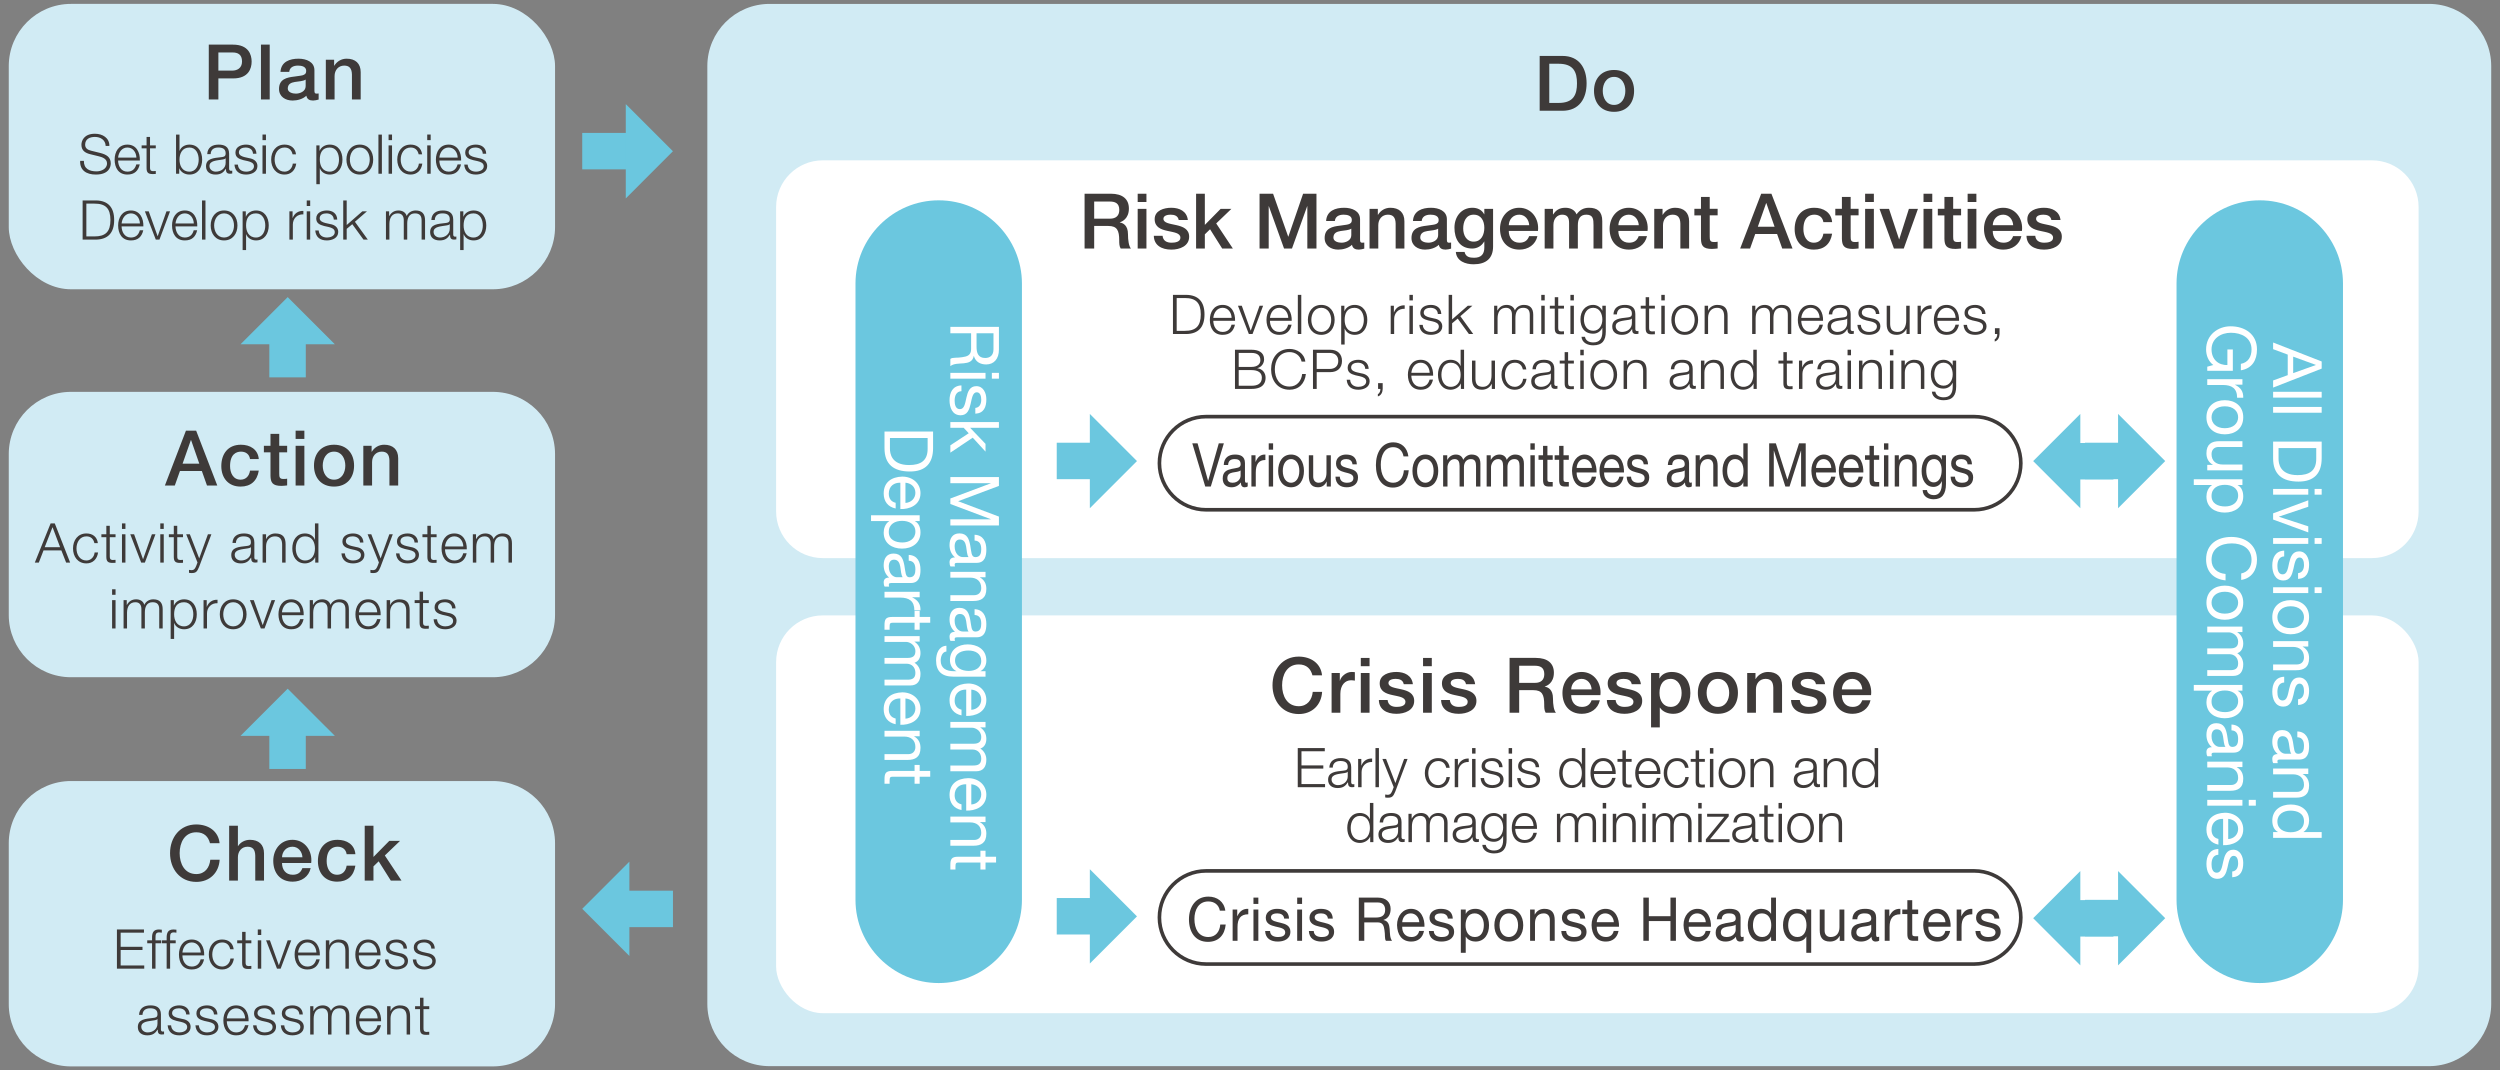 <?xml version="1.0" encoding="UTF-8"?>
<svg id="_レイヤー_1" data-name="レイヤー 1" xmlns="http://www.w3.org/2000/svg" xmlns:xlink="http://www.w3.org/1999/xlink" viewBox="0 0 640 274">
  <rect x="0" y="0" width="640" height="274" fill="#808080" stroke="none"/>
  <defs>
    <clipPath id="clippath">
      <rect x="2.248" y="1.001" width="635.505" height="271.998" fill="none"/>
    </clipPath>
    <clipPath id="clippath-1">
      <rect x="2.248" y="1.001" width="635.505" height="271.998" fill="none"/>
    </clipPath>
    <clipPath id="clippath-2">
      <rect x="2.248" y="1.001" width="635.505" height="271.998" fill="none"/>
    </clipPath>
    <clipPath id="clippath-3">
      <rect x="2.248" y="1.001" width="635.505" height="271.998" fill="none"/>
    </clipPath>
  </defs>
  <g clip-path="url(#clippath)">
    <path d="M18.176,199.945h107.982c8.794,0,15.933,7.14,15.933,15.933v41.186c0,8.795-7.141,15.936-15.936,15.936H18.176c-8.794,0-15.933-7.139-15.933-15.933v-41.189c0-8.794,7.14-15.933,15.933-15.933Z" fill="#d1ebf4"/>
    <path d="M18.176,100.316h107.982c8.794,0,15.933,7.14,15.933,15.933v41.186c0,8.795-7.141,15.936-15.936,15.936H18.176c-8.794,0-15.933-7.139-15.933-15.933v-41.189c0-8.794,7.14-15.933,15.933-15.933Z" fill="#d1ebf4"/>
    <rect x="2.243" y=".997" width="139.849" height="73.056" rx="15.933" ry="15.933" fill="#d1ebf4"/>
    <path d="M197.011 1h424.807c8.794,0,15.933,7.14,15.933,15.933v240.07c0,8.792-7.138,15.931-15.931,15.931H197.011c-8.794,0-15.933-7.14-15.933-15.933V16.933c0-8.794,7.14-15.933,15.933-15.933Z" fill="#d1ebf4"/>
    <path d="M210.634,41.046h396.578c6.595,0,11.949,5.354,11.949,11.949v77.929c0,6.596-5.355,11.95-11.95,11.95H210.634c-6.595,0-11.949-5.354-11.949-11.949V52.995c0-6.595,5.354-11.949,11.949-11.949Z" fill="#fff"/>
    <rect x="198.685" y="157.544" width="420.476" height="101.829" rx="11.949" ry="11.949" fill="#fff"/>
  </g>
  <path d="M413.196,28.629c3.264,0,5.132-2.241,5.132-5.367,0-3.106-1.868-5.348-5.132-5.348-3.264,0-5.132,2.242-5.132,5.348,0,3.127,1.868,5.367,5.132,5.367ZM413.196,26.86c-2.005,0-2.89-1.828-2.89-3.598,0-1.75.885-3.579,2.89-3.579,2.006,0,2.89,1.828,2.89,3.579,0,1.769-.885,3.598-2.89,3.598ZM394.155,28.355h5.82c4.326,0,6.193-3.146,6.193-7.02,0-3.873-1.868-7.018-6.193-7.018h-5.82v14.038ZM396.613,16.322h2.418c3.854,0,4.679,2.202,4.679,5.013,0,2.812-.826,5.014-4.679,5.014h-2.418v-10.027Z" fill="#3e3a39"/>
  <path d="M518.783,60.364c.039,2.399,1.947,3.539,4.502,3.539,2.104,0,4.542-.885,4.542-3.302,0-2.006-1.652-2.595-3.284-2.969-1.652-.374-3.303-.532-3.303-1.632,0-.885,1.2-1.043,1.848-1.043.983,0,1.868.295,2.064,1.357h2.34c-.275-2.261-2.163-3.127-4.247-3.127-1.848,0-4.247.688-4.247,2.91,0,2.065,1.612,2.654,3.264,3.008,1.632.374,3.264.511,3.323,1.691.059,1.159-1.416,1.337-2.261,1.337-1.199,0-2.183-.471-2.3-1.769h-2.242ZM510.145,57.651c.059-1.514,1.121-2.694,2.674-2.694,1.514,0,2.477,1.278,2.556,2.694h-5.23ZM517.616,59.125c.374-3.047-1.593-5.937-4.797-5.937-3.028,0-4.916,2.477-4.916,5.367,0,3.127,1.789,5.348,4.974,5.348,2.222,0,4.11-1.238,4.601-3.46h-2.123c-.393,1.121-1.18,1.691-2.478,1.691-1.868,0-2.733-1.415-2.733-3.008h7.471ZM503.713,51.714h2.241v-2.124h-2.241v2.124ZM503.713,63.628h2.241v-10.166h-2.241v10.166ZM496.08,55.134h1.691v5.996c.039,1.691.472,2.595,2.812,2.595.491,0,.963-.078,1.455-.117v-1.731c-.315.078-.629.078-.944.078-1.003,0-1.081-.471-1.081-1.396v-5.426h2.025v-1.672h-2.025v-3.047h-2.241v3.047h-1.691v1.672ZM492.421,51.714h2.242v-2.124h-2.242v2.124ZM492.421,63.628h2.242v-10.166h-2.242v10.166ZM484.845,63.628h2.517l3.637-10.166h-2.32l-2.477,7.806h-.039l-2.576-7.806h-2.438l3.696,10.166ZM477.47,51.714h2.241v-2.124h-2.241v2.124ZM477.47,63.628h2.241v-10.166h-2.241v10.166ZM469.837,55.134h1.691v5.996c.039,1.691.472,2.595,2.812,2.595.491,0,.963-.078,1.455-.117v-1.731c-.315.078-.629.078-.944.078-1.002,0-1.081-.471-1.081-1.396v-5.426h2.025v-1.672h-2.025v-3.047h-2.242v3.047h-1.691v1.672ZM469.025,56.864c-.216-2.496-2.222-3.676-4.581-3.676-3.343,0-5.014,2.399-5.014,5.466,0,2.988,1.75,5.249,4.935,5.249,2.615,0,4.247-1.455,4.66-4.09h-2.242c-.216,1.455-1.121,2.32-2.418,2.32-1.947,0-2.694-1.789-2.694-3.48,0-3.087,1.632-3.697,2.792-3.697,1.239,0,2.143.669,2.32,1.907h2.242ZM445.482,63.628h2.536l1.317-3.716h5.603l1.317,3.716h2.634l-5.407-14.038h-2.615l-5.387,14.038ZM452.128,52.008h.059l2.104,6.036h-4.286l2.123-6.036ZM433.757,55.134h1.691v5.996c.039,1.691.472,2.595,2.812,2.595.491,0,.963-.078,1.455-.117v-1.731c-.315.078-.629.078-.944.078-1.003,0-1.081-.471-1.081-1.396v-5.426h2.025v-1.672h-2.025v-3.047h-2.242v3.047h-1.691v1.672ZM423.487,63.628h2.241v-5.996c0-1.495.964-2.675,2.458-2.675,1.317,0,1.947.688,1.986,2.28v6.391h2.241v-6.98c0-2.28-1.396-3.46-3.598-3.46-1.337,0-2.497.688-3.165,1.809l-.039-.04v-1.495h-2.123v10.166ZM414.299,57.651c.059-1.514,1.121-2.694,2.674-2.694,1.514,0,2.478,1.278,2.556,2.694h-5.23ZM421.771,59.125c.373-3.047-1.593-5.937-4.798-5.937-3.028,0-4.915,2.477-4.915,5.367,0,3.127,1.789,5.348,4.974,5.348,2.222,0,4.11-1.238,4.601-3.46h-2.123c-.393,1.121-1.18,1.691-2.478,1.691-1.868,0-2.733-1.415-2.733-3.008h7.472ZM395.434,63.628h2.241v-6.036c0-1.691,1.062-2.635,2.222-2.635,1.357,0,1.789.747,1.789,2.143v6.528h2.242v-5.958c0-1.71.649-2.713,2.163-2.713,1.75,0,1.848,1.121,1.848,2.734v5.937h2.242v-7.02c0-2.477-1.258-3.421-3.401-3.421-1.475,0-2.438.648-3.185,1.691-.452-1.161-1.612-1.691-2.851-1.691-1.612,0-2.458.688-3.126,1.691h-.059v-1.416h-2.123v10.166ZM386.246,57.651c.059-1.514,1.121-2.694,2.674-2.694,1.514,0,2.478,1.278,2.556,2.694h-5.23ZM393.717,59.125c.374-3.047-1.593-5.937-4.797-5.937-3.028,0-4.915,2.477-4.915,5.367,0,3.127,1.789,5.348,4.974,5.348,2.222,0,4.109-1.238,4.601-3.46h-2.123c-.394,1.121-1.18,1.691-2.478,1.691-1.868,0-2.733-1.415-2.733-3.008h7.471ZM382.228,53.462h-2.241v1.397h-.039c-.57-1.141-1.73-1.672-3.008-1.672-2.89,0-4.601,2.359-4.601,5.092,0,2.91,1.337,5.348,4.561,5.348,1.258,0,2.418-.669,3.047-1.79h.039v1.554c0,1.672-.806,2.595-2.615,2.595-1.141,0-2.163-.216-2.438-1.493h-2.241c.196,2.378,2.497,3.165,4.542,3.165,3.205,0,4.994-1.514,4.994-4.562v-9.634ZM377.254,61.859c-1.868,0-2.674-1.691-2.674-3.363,0-1.691.688-3.539,2.674-3.539,1.947,0,2.733,1.613,2.733,3.363,0,1.73-.747,3.539-2.733,3.539ZM370.405,56.137c0-2.143-2.084-2.949-4.07-2.949-2.242,0-4.463.767-4.621,3.382h2.242c.098-1.102.983-1.613,2.241-1.613.905,0,2.104.217,2.104,1.376,0,1.317-1.436,1.14-3.048,1.436-1.888.216-3.913.629-3.913,3.165,0,1.986,1.652,2.969,3.48,2.969,1.2,0,2.635-.374,3.519-1.238.177.923.826,1.238,1.73,1.238.374,0,1.081-.137,1.416-.256v-1.552l-.551.039c-.413,0-.531-.216-.531-.767v-5.23ZM368.164,60.207c0,1.415-1.533,1.926-2.517,1.926-.786,0-2.064-.295-2.064-1.297,0-1.18.865-1.534,1.828-1.691.983-.177,2.064-.158,2.753-.61v1.672ZM350.599,63.628h2.242v-5.996c0-1.495.963-2.675,2.458-2.675,1.317,0,1.947.688,1.986,2.28v6.391h2.242v-6.98c0-2.28-1.396-3.46-3.598-3.46-1.337,0-2.497.688-3.165,1.809l-.039-.04v-1.495h-2.123v10.166ZM348.175,56.137c0-2.143-2.084-2.949-4.07-2.949-2.241,0-4.463.767-4.621,3.382h2.242c.098-1.102.983-1.613,2.241-1.613.905,0,2.104.217,2.104,1.376,0,1.317-1.435,1.14-3.048,1.436-1.888.216-3.913.629-3.913,3.165,0,1.986,1.652,2.969,3.48,2.969,1.199,0,2.634-.374,3.519-1.238.177.923.826,1.238,1.73,1.238.373,0,1.081-.137,1.416-.256v-1.552l-.551.039c-.413,0-.531-.216-.531-.767v-5.23ZM345.933,60.207c0,1.415-1.533,1.926-2.517,1.926-.786,0-2.064-.295-2.064-1.297,0-1.18.865-1.534,1.828-1.691.983-.177,2.064-.158,2.753-.61v1.672ZM322.447,63.628h2.34v-10.833h.039l3.893,10.833h2.025l3.893-10.833h.039v10.833h2.339v-14.038h-3.421l-3.775,10.99h-.039l-3.873-10.99h-3.46v14.038ZM306.198,63.628h2.241v-3.638l1.337-1.298,3.107,4.936h2.733l-4.267-6.429,3.893-3.736h-2.753l-4.05,4.11v-7.983h-2.241v14.038ZM295.378,60.364c.039,2.399,1.947,3.539,4.503,3.539,2.104,0,4.542-.885,4.542-3.302,0-2.006-1.652-2.595-3.283-2.969-1.652-.374-3.303-.532-3.303-1.632,0-.885,1.199-1.043,1.848-1.043.983,0,1.868.295,2.064,1.357h2.34c-.275-2.261-2.163-3.127-4.247-3.127-1.848,0-4.247.688-4.247,2.91,0,2.065,1.612,2.654,3.264,3.008,1.632.374,3.264.511,3.323,1.691.059,1.159-1.416,1.337-2.261,1.337-1.199,0-2.183-.471-2.3-1.769h-2.242ZM291.246,51.714h2.242v-2.124h-2.242v2.124ZM291.246,63.628h2.242v-10.166h-2.242v10.166ZM277.652,63.628h2.458v-5.781h3.618c2.261,0,2.792,1.14,2.792,3.716,0,.688,0,1.455.374,2.065h2.634c-.531-.57-.767-2.065-.767-3.697,0-2.221-1.238-2.851-2.084-2.969v-.04c.452-.157,2.32-.845,2.32-3.539,0-2.379-1.573-3.794-4.64-3.794h-6.705v14.038ZM280.11,51.595h3.991c1.278,0,2.438.353,2.438,2.143,0,1.474-.845,2.241-2.399,2.241h-4.031v-4.384Z" fill="#3e3a39"/>
  <path d="M510.703,84.022v1.488h.59c.028.464-.183,1.152-.646,1.32v.605c.843-.239,1.222-1.095,1.236-1.911v-1.502h-1.18ZM508.297,80.384c-.056-1.573-1.208-2.332-2.654-2.332-1.278,0-2.725.562-2.725,2.036,0,1.237.871,1.629,2.022,1.939l1.138.253c.801.196,1.587.478,1.587,1.32,0,1.011-1.152,1.376-1.98,1.376-1.18,0-2.064-.619-2.135-1.812h-.885c.141,1.769,1.292,2.555,2.978,2.555,1.348,0,2.907-.603,2.907-2.176,0-1.263-1.054-1.854-2.065-2.008l-1.179-.267c-.604-.154-1.503-.435-1.503-1.221,0-.941.927-1.251,1.714-1.251,1.011,0,1.854.492,1.896,1.587h.885ZM495.948,81.382c.14-1.32.941-2.585,2.387-2.585,1.433,0,2.261,1.251,2.303,2.585h-4.691ZM501.524,82.126c.07-2.036-.857-4.073-3.188-4.073-2.303,0-3.272,1.925-3.272,3.834,0,2.065.969,3.834,3.272,3.834,1.826,0,2.781-.954,3.16-2.598h-.885c-.281,1.095-.983,1.854-2.275,1.854-1.699,0-2.374-1.559-2.387-2.852h5.576ZM490.904,85.51h.885v-3.862c0-1.502,1.095-2.682,2.696-2.598v-.885c-1.306-.056-2.289.632-2.738,1.798h-.028v-1.699h-.815v7.246ZM488.877,78.264h-.885v3.806c0,1.474-.66,2.907-2.177,2.907-1.404,0-1.896-.688-1.938-1.994v-4.719h-.885v4.705c0,1.685.716,2.752,2.542,2.752,1.081,0,2.036-.547,2.5-1.516h.028v1.306h.814v-7.246ZM481.121,80.384c-.056-1.573-1.208-2.332-2.654-2.332-1.278,0-2.724.562-2.724,2.036,0,1.237.871,1.629,2.022,1.939l1.137.253c.801.196,1.587.478,1.587,1.32,0,1.011-1.151,1.376-1.98,1.376-1.18,0-2.064-.619-2.135-1.812h-.885c.141,1.769,1.292,2.555,2.977,2.555,1.348,0,2.907-.603,2.907-2.176,0-1.263-1.053-1.854-2.064-2.008l-1.18-.267c-.604-.154-1.503-.435-1.503-1.221,0-.941.927-1.251,1.713-1.251,1.011,0,1.854.492,1.896,1.587h.885ZM469.052,80.483c.028-1.18.843-1.686,1.938-1.686,1.039,0,1.896.295,1.896,1.489,0,.8-.407.899-1.138.982-1.91.225-3.89.295-3.89,2.332,0,1.46,1.096,2.12,2.43,2.12,1.39,0,2.022-.533,2.64-1.474h.028c0,.759.14,1.263,1.039,1.263.239,0,.379-.014.576-.055v-.745l-.281.056c-.351,0-.52-.196-.52-.534v-3.848c0-1.938-1.39-2.332-2.668-2.332-1.657,0-2.851.731-2.935,2.431h.885ZM472.887,82.702c.014,1.419-1.18,2.275-2.528,2.275-.829,0-1.615-.548-1.615-1.433,0-1.419,1.868-1.405,3.371-1.671.239-.042.632-.113.744-.324h.028v1.152ZM461.128,81.382c.14-1.32.941-2.585,2.387-2.585,1.433,0,2.261,1.251,2.303,2.585h-4.691ZM466.703,82.126c.07-2.036-.857-4.073-3.188-4.073-2.303,0-3.272,1.925-3.272,3.834,0,2.065.969,3.834,3.272,3.834,1.826,0,2.781-.954,3.16-2.598h-.885c-.281,1.095-.983,1.854-2.275,1.854-1.699,0-2.374-1.559-2.387-2.852h5.576ZM448.551,85.51h.885v-4.045c.014-1.516.632-2.668,2.163-2.668,1.124,0,1.531.815,1.517,1.798v4.915h.885v-4.1c0-1.348.436-2.613,1.966-2.613,1.264,0,1.713.646,1.713,1.84v4.873h.885v-4.915c0-1.713-.814-2.542-2.401-2.542-.955,0-1.868.464-2.303,1.419-.267-.955-1.124-1.419-2.079-1.419-1.152,0-1.91.562-2.374,1.433h-.042v-1.221h-.814v7.246ZM436.383,85.51h.885v-4.227c.028-1.419.871-2.486,2.275-2.486,1.433,0,1.84.941,1.84,2.191v4.522h.885v-4.662c0-1.727-.618-2.795-2.654-2.795-1.025,0-1.994.591-2.317,1.461h-.028v-1.249h-.885v7.246ZM431.294,78.797c1.699,0,2.542,1.545,2.542,3.089,0,1.546-.843,3.091-2.542,3.091-1.699,0-2.542-1.545-2.542-3.091,0-1.545.843-3.089,2.542-3.089ZM431.294,78.053c-2.219,0-3.427,1.757-3.427,3.834,0,2.079,1.208,3.834,3.427,3.834,2.219,0,3.427-1.755,3.427-3.834,0-2.078-1.208-3.834-3.427-3.834ZM425.295,76.902h.885v-1.419h-.885v1.419ZM425.295,85.51h.885v-7.246h-.885v7.246ZM422.175,76.087h-.885v2.178h-1.264v.743h1.264v4.958c-.014,1.237.393,1.629,1.573,1.629.267,0,.519-.028.786-.028v-.759c-.253.028-.506.042-.759.042-.632-.042-.716-.379-.716-.955v-4.887h1.475v-.743h-1.475v-2.178ZM413.927,80.483c.028-1.18.843-1.686,1.938-1.686,1.039,0,1.896.295,1.896,1.489,0,.8-.407.899-1.138.982-1.91.225-3.89.295-3.89,2.332,0,1.46,1.096,2.12,2.43,2.12,1.39,0,2.022-.533,2.64-1.474h.028c0,.759.14,1.263,1.039,1.263.239,0,.379-.014.576-.055v-.745l-.281.056c-.351,0-.52-.196-.52-.534v-3.848c0-1.938-1.39-2.332-2.668-2.332-1.657,0-2.851.731-2.935,2.431h.885ZM417.761,82.702c.014,1.419-1.18,2.275-2.528,2.275-.829,0-1.615-.548-1.615-1.433,0-1.419,1.868-1.405,3.371-1.671.239-.042.632-.113.744-.324h.028v1.152ZM411.085,78.264h-.885v1.249h-.028c-.351-.8-1.25-1.461-2.304-1.461-2.092,0-3.272,1.658-3.272,3.652,0,2.065.955,3.722,3.272,3.722,1.039,0,1.896-.605,2.304-1.489h.028v.984c0,1.769-.702,2.739-2.331,2.739-.983,0-1.924-.38-2.121-1.447h-.885c.126,1.545,1.559,2.191,3.005,2.191,2.374,0,3.202-1.32,3.216-3.482v-6.656ZM407.869,84.682c-1.629,0-2.387-1.419-2.387-2.879,0-1.504.702-3.006,2.387-3.006,1.671,0,2.331,1.587,2.331,3.006,0,1.474-.801,2.879-2.331,2.879ZM402.026,76.902h.885v-1.419h-.885v1.419ZM402.026,85.51h.885v-7.246h-.885v7.246ZM398.905,76.087h-.885v2.178h-1.264v.743h1.264v4.958c-.014,1.237.394,1.629,1.573,1.629.267,0,.52-.028.786-.028v-.759c-.253.028-.505.042-.758.042-.632-.042-.716-.379-.716-.955v-4.887h1.474v-.743h-1.474v-2.178ZM394.564,76.902h.885v-1.419h-.885v1.419ZM394.564,85.51h.885v-7.246h-.885v7.246ZM382.494,85.51h.885v-4.045c.014-1.516.632-2.668,2.163-2.668,1.124,0,1.531.815,1.517,1.798v4.915h.885v-4.1c0-1.348.435-2.613,1.966-2.613,1.264,0,1.713.646,1.713,1.84v4.873h.885v-4.915c0-1.713-.814-2.542-2.401-2.542-.955,0-1.868.464-2.303,1.419-.267-.955-1.124-1.419-2.079-1.419-1.151,0-1.91.562-2.373,1.433h-.042v-1.221h-.814v7.246ZM370.858,85.51h.885v-2.752l1.432-1.194,2.865,3.946h1.109l-3.3-4.563,3.09-2.682h-1.18l-4.016,3.511v-6.292h-.885v10.027ZM368.972,80.384c-.056-1.573-1.208-2.332-2.654-2.332-1.278,0-2.724.562-2.724,2.036,0,1.237.871,1.629,2.022,1.939l1.138.253c.8.196,1.587.478,1.587,1.32,0,1.011-1.151,1.376-1.98,1.376-1.179,0-2.064-.619-2.135-1.812h-.885c.141,1.769,1.292,2.555,2.977,2.555,1.348,0,2.907-.603,2.907-2.176,0-1.263-1.054-1.854-2.065-2.008l-1.18-.267c-.604-.154-1.503-.435-1.503-1.221,0-.941.927-1.251,1.714-1.251,1.011,0,1.853.492,1.896,1.587h.885ZM360.811,76.902h.885v-1.419h-.885v1.419ZM360.811,85.51h.885v-7.246h-.885v7.246ZM356.02,85.51h.885v-3.862c0-1.502,1.096-2.682,2.696-2.598v-.885c-1.306-.056-2.289.632-2.738,1.798h-.028v-1.699h-.814v7.246ZM343.345,88.193h.885v-4.059h.028c.379,1.04,1.432,1.587,2.514,1.587,2.205,0,3.258-1.784,3.258-3.834,0-2.049-1.053-3.834-3.258-3.834-1.166,0-2.177.605-2.584,1.587h-.028v-1.375h-.815v9.928ZM349.145,81.887c0,1.504-.688,3.091-2.374,3.091-1.882,0-2.542-1.587-2.542-3.091,0-1.642.59-3.089,2.542-3.089,1.685,0,2.374,1.587,2.374,3.089ZM338.242,78.797c1.699,0,2.542,1.545,2.542,3.089,0,1.546-.843,3.091-2.542,3.091s-2.542-1.545-2.542-3.091c0-1.545.842-3.089,2.542-3.089ZM338.242,78.053c-2.219,0-3.427,1.757-3.427,3.834,0,2.079,1.208,3.834,3.427,3.834,2.219,0,3.427-1.755,3.427-3.834,0-2.078-1.208-3.834-3.427-3.834ZM332.244,85.51h.885v-10.027h-.885v10.027ZM325.105,81.382c.14-1.32.941-2.585,2.387-2.585,1.433,0,2.261,1.251,2.303,2.585h-4.691ZM330.68,82.126c.07-2.036-.856-4.073-3.188-4.073-2.303,0-3.272,1.925-3.272,3.834,0,2.065.969,3.834,3.272,3.834,1.826,0,2.781-.954,3.16-2.598h-.885c-.281,1.095-.983,1.854-2.275,1.854-1.699,0-2.374-1.559-2.387-2.852h5.575ZM319.709,85.51h.941l2.71-7.246h-.913l-2.247,6.361h-.028l-2.275-6.361h-.983l2.795,7.246ZM310.604,81.382c.141-1.32.941-2.585,2.388-2.585,1.432,0,2.261,1.251,2.303,2.585h-4.691ZM316.179,82.126c.07-2.036-.857-4.073-3.188-4.073-2.303,0-3.272,1.925-3.272,3.834,0,2.065.969,3.834,3.272,3.834,1.826,0,2.781-.954,3.16-2.598h-.885c-.281,1.095-.983,1.854-2.275,1.854-1.699,0-2.374-1.559-2.388-2.852h5.576ZM300.276,85.51h3.469c3.019-.069,4.606-1.727,4.606-5.013,0-3.287-1.587-4.943-4.606-5.014h-3.469v10.027ZM301.231,76.297h2.036c2.879-.014,4.129,1.208,4.129,4.2,0,2.99-1.25,4.213-4.129,4.199h-2.036v-8.399Z" fill="#3e3a39"/>
  <path d="M500.779,92.315h-.885v1.251h-.028c-.351-.801-1.25-1.461-2.303-1.461-2.092,0-3.272,1.658-3.272,3.652,0,2.065.955,3.721,3.272,3.721,1.039,0,1.896-.603,2.303-1.488h.028v.984c0,1.769-.702,2.738-2.331,2.738-.983,0-1.924-.379-2.121-1.446h-.885c.126,1.545,1.559,2.191,3.005,2.191,2.374,0,3.202-1.32,3.216-3.482v-6.658ZM497.563,98.734c-1.629,0-2.387-1.419-2.387-2.88,0-1.502.702-3.005,2.387-3.005,1.671,0,2.331,1.587,2.331,3.005,0,1.475-.801,2.88-2.331,2.88ZM486.745,99.562h.885v-4.227c.028-1.419.871-2.486,2.275-2.486,1.433,0,1.84.941,1.84,2.191v4.522h.885v-4.662c0-1.728-.618-2.795-2.654-2.795-1.025,0-1.994.591-2.317,1.461h-.028v-1.251h-.885v7.247ZM483.822,90.953h.885v-1.418h-.885v1.418ZM483.822,99.562h.885v-7.247h-.885v7.247ZM475.897,99.562h.885v-4.227c.028-1.419.871-2.486,2.275-2.486,1.433,0,1.84.941,1.84,2.191v4.522h.885v-4.662c0-1.728-.618-2.795-2.654-2.795-1.025,0-1.994.591-2.317,1.461h-.028v-1.251h-.885v7.247ZM472.974,90.953h.885v-1.418h-.885v1.418ZM472.974,99.562h.885v-7.247h-.885v7.247ZM466.116,94.534c.028-1.179.843-1.685,1.938-1.685,1.039,0,1.896.295,1.896,1.488,0,.801-.407.899-1.138.984-1.91.225-3.89.295-3.89,2.33,0,1.461,1.095,2.121,2.429,2.121,1.391,0,2.022-.534,2.64-1.474h.028c0,.758.14,1.263,1.039,1.263.239,0,.379-.014.576-.056v-.743l-.281.055c-.351,0-.52-.196-.52-.533v-3.848c0-1.939-1.39-2.332-2.668-2.332-1.657,0-2.851.731-2.935,2.429h.885ZM469.95,96.753c.014,1.419-1.18,2.275-2.528,2.275-.829,0-1.615-.547-1.615-1.432,0-1.419,1.868-1.405,3.371-1.672.239-.042.632-.112.744-.322h.028v1.15ZM460.538,99.562h.885v-3.862c0-1.502,1.096-2.682,2.696-2.598v-.885c-1.306-.056-2.289.632-2.738,1.798h-.028v-1.7h-.814v7.247ZM457.432,90.139h-.885v2.176h-1.264v.745h1.264v4.958c-.014,1.235.393,1.629,1.573,1.629.267,0,.52-.028.786-.028v-.759c-.253.028-.506.042-.758.042-.632-.042-.716-.379-.716-.955v-4.887h1.475v-.745h-1.475v-2.176ZM449.729,89.536h-.885v4.156h-.028c-.379-1.039-1.433-1.587-2.514-1.587-2.205,0-3.258,1.784-3.258,3.834s1.053,3.834,3.258,3.834c1.053,0,2.205-.646,2.584-1.587h.028v1.376h.815v-10.027ZM443.928,95.939c0-1.502.688-3.089,2.374-3.089,1.882,0,2.542,1.587,2.542,3.089s-.66,3.089-2.542,3.089c-1.685,0-2.374-1.587-2.374-3.089ZM435.441,99.562h.885v-4.227c.028-1.419.871-2.486,2.275-2.486,1.433,0,1.84.941,1.84,2.191v4.522h.885v-4.662c0-1.728-.618-2.795-2.654-2.795-1.025,0-1.994.591-2.317,1.461h-.028v-1.251h-.885v7.247ZM428.612,94.534c.028-1.179.843-1.685,1.938-1.685,1.039,0,1.896.295,1.896,1.488,0,.801-.407.899-1.138.984-1.91.225-3.89.295-3.89,2.33,0,1.461,1.096,2.121,2.43,2.121,1.39,0,2.022-.534,2.64-1.474h.028c0,.758.14,1.263,1.039,1.263.239,0,.379-.014.576-.056v-.743l-.281.055c-.351,0-.52-.196-.52-.533v-3.848c0-1.939-1.39-2.332-2.669-2.332-1.657,0-2.851.731-2.935,2.429h.885ZM432.446,96.753c.014,1.419-1.18,2.275-2.528,2.275-.829,0-1.615-.547-1.615-1.432,0-1.419,1.868-1.405,3.371-1.672.239-.042.632-.112.744-.322h.028v1.15ZM415.642,99.562h.885v-4.227c.028-1.419.871-2.486,2.275-2.486,1.432,0,1.84.941,1.84,2.191v4.522h.885v-4.662c0-1.728-.618-2.795-2.654-2.795-1.025,0-1.994.591-2.317,1.461h-.028v-1.251h-.885v7.247ZM410.554,92.85c1.699,0,2.542,1.545,2.542,3.089s-.843,3.089-2.542,3.089-2.542-1.545-2.542-3.089.842-3.089,2.542-3.089ZM410.554,92.105c-2.219,0-3.427,1.755-3.427,3.834s1.208,3.834,3.427,3.834c2.219,0,3.427-1.755,3.427-3.834s-1.208-3.834-3.427-3.834ZM404.555,90.953h.885v-1.418h-.885v1.418ZM404.555,99.562h.885v-7.247h-.885v7.247ZM401.435,90.139h-.885v2.176h-1.264v.745h1.264v4.958c-.014,1.235.393,1.629,1.573,1.629.267,0,.52-.028.786-.028v-.759c-.253.028-.506.042-.759.042-.632-.042-.716-.379-.716-.955v-4.887h1.475v-.745h-1.475v-2.176ZM393.187,94.534c.028-1.179.843-1.685,1.938-1.685,1.039,0,1.896.295,1.896,1.488,0,.801-.407.899-1.137.984-1.91.225-3.89.295-3.89,2.33,0,1.461,1.095,2.121,2.43,2.121,1.39,0,2.022-.534,2.64-1.474h.028c0,.758.141,1.263,1.039,1.263.239,0,.379-.014.576-.056v-.743l-.281.055c-.351,0-.52-.196-.52-.533v-3.848c0-1.939-1.39-2.332-2.669-2.332-1.657,0-2.851.731-2.935,2.429h.885ZM397.021,96.753c.014,1.419-1.179,2.275-2.528,2.275-.829,0-1.615-.547-1.615-1.432,0-1.419,1.868-1.405,3.371-1.672.239-.042.632-.112.744-.322h.028v1.15ZM390.739,94.591c-.197-1.656-1.39-2.486-2.935-2.486-2.219,0-3.427,1.755-3.427,3.834s1.208,3.834,3.427,3.834c1.615,0,2.753-1.067,2.991-2.808h-.885c-.112,1.207-1.011,2.063-2.107,2.063-1.699,0-2.542-1.545-2.542-3.089s.843-3.089,2.542-3.089c1.151,0,1.812.66,2.05,1.741h.885ZM382.715,92.315h-.885v3.806c0,1.475-.66,2.907-2.177,2.907-1.404,0-1.896-.688-1.938-1.994v-4.719h-.885v4.705c0,1.686.716,2.753,2.542,2.753,1.081,0,2.036-.547,2.5-1.516h.028v1.306h.815v-7.247ZM374.804,89.536h-.885v4.156h-.028c-.379-1.039-1.433-1.587-2.514-1.587-2.205,0-3.258,1.784-3.258,3.834s1.054,3.834,3.258,3.834c1.054,0,2.205-.646,2.584-1.587h.028v1.376h.814v-10.027ZM369.003,95.939c0-1.502.688-3.089,2.374-3.089,1.882,0,2.542,1.587,2.542,3.089s-.66,3.089-2.542,3.089c-1.685,0-2.374-1.587-2.374-3.089ZM361.303,95.433c.141-1.32.941-2.583,2.388-2.583,1.432,0,2.261,1.249,2.303,2.583h-4.691ZM366.879,96.178c.07-2.036-.857-4.073-3.188-4.073-2.303,0-3.272,1.925-3.272,3.834,0,2.065.969,3.834,3.272,3.834,1.826,0,2.781-.955,3.16-2.598h-.885c-.281,1.095-.983,1.853-2.275,1.853-1.699,0-2.374-1.559-2.388-2.851h5.576ZM352.788,98.074v1.488h.59c.028.464-.182,1.152-.646,1.32v.603c.843-.239,1.222-1.095,1.236-1.909v-1.502h-1.18ZM350.382,94.437c-.056-1.573-1.208-2.332-2.654-2.332-1.278,0-2.725.562-2.725,2.036,0,1.237.871,1.629,2.022,1.939l1.138.252c.801.198,1.587.478,1.587,1.32,0,1.012-1.152,1.376-1.98,1.376-1.18,0-2.064-.618-2.135-1.812h-.885c.14,1.771,1.292,2.556,2.977,2.556,1.348,0,2.907-.603,2.907-2.176,0-1.265-1.053-1.854-2.064-2.008l-1.18-.267c-.604-.154-1.503-.435-1.503-1.222,0-.941.927-1.249,1.713-1.249,1.011,0,1.854.492,1.896,1.587h.885ZM337.077,90.35h3.286c1.32,0,2.233.674,2.233,2.051s-.913,2.051-2.233,2.051h-3.286v-4.101ZM336.122,99.562h.955v-4.298h3.497c1.798,0,2.977-1.053,2.977-2.865s-1.18-2.865-2.977-2.865h-4.452v10.027ZM334.164,92.568c-.253-2.107-2.135-3.243-4.031-3.243-3.16,0-4.733,2.485-4.733,5.223s1.573,5.225,4.733,5.225c2.345,0,3.904-1.573,4.171-4.031h-.955c-.183,1.784-1.362,3.216-3.216,3.216-2.654,0-3.778-2.219-3.778-4.411,0-2.191,1.124-4.409,3.778-4.409,1.461,0,2.738.885,3.076,2.429h.955ZM317.109,90.35h3.286c1.489,0,2.261.632,2.261,1.882,0,.94-.73,1.699-2.261,1.699h-3.286v-3.581ZM316.154,99.562h4.241c3.258,0,3.595-1.896,3.595-2.851,0-1.307-.829-2.275-2.121-2.443v-.028c1.039-.225,1.741-1.194,1.741-2.247,0-1.868-1.531-2.458-3.216-2.458h-4.241v10.027ZM317.109,94.745h3.286c1.671,0,2.641.66,2.641,1.939,0,1.601-1.222,2.079-2.641,2.065h-3.286v-4.004Z" fill="#3e3a39"/>
  <path d="M499.353,122.034c.066,1.983,1.356,2.711,2.882,2.711,1.382,0,2.895-.62,2.895-2.526,0-1.549-1.106-1.983-2.224-2.277-1.04-.294-2.224-.449-2.224-1.393,0-.806.777-1.023,1.448-1.023.737,0,1.5.326,1.579,1.348h1.119c-.092-1.952-1.29-2.509-2.79-2.509-1.185,0-2.54.665-2.54,2.277,0,1.533,1.119,1.967,2.224,2.261,1.119.294,2.224.465,2.224,1.487,0,1.007-.948,1.193-1.645,1.193-.921,0-1.79-.372-1.829-1.549h-1.119ZM498.171,116.551h-1.053v1.145h-.013c-.408-.882-1.171-1.332-2.027-1.332-2.356,0-3.146,2.338-3.146,4.228,0,2.184,1.013,4.058,3.04,4.058.855,0,1.75-.48,2.119-1.456h.026v.528c0,1.796-.579,3.035-2.04,3.035-.737,0-1.711-.342-1.764-1.302h-1.119c.066,1.751,1.54,2.355,2.816,2.355,2.145,0,3.159-1.332,3.159-3.934v-7.325ZM495.039,123.49c-1.474,0-1.922-1.611-1.922-3.052,0-1.533.579-2.912,2.014-2.912,1.408,0,1.935,1.456,1.935,2.866,0,1.502-.553,3.098-2.027,3.098ZM485.053,124.558h1.119v-4.522c0-1.441.658-2.51,2.013-2.51.856,0,1.382.636,1.382,1.611v5.421h1.118v-5.266c0-1.719-.553-2.928-2.343-2.928-.974,0-1.737.465-2.211,1.456h-.026v-1.27h-1.053v8.007ZM483.42,113.499h-1.119v1.611h1.119v-1.611ZM482.301,124.558h1.119v-8.007h-1.119v8.007ZM479.716,114.15h-1.118v2.401h-1.158v1.161h1.158v5.096c0,1.471.46,1.75,1.619,1.75h.856v-1.162h-.514c-.697,0-.842-.108-.842-.713v-4.972h1.356v-1.161h-1.356v-2.401ZM471.927,119.788c.079-1.224.777-2.262,1.948-2.262,1.106,0,1.908,1.008,1.961,2.262h-3.909ZM475.809,122.019c-.197,1.037-.842,1.564-1.764,1.564-1.487,0-2.158-1.239-2.119-2.634h5.093c.066-1.936-.671-4.584-3.08-4.584-1.856,0-3.198,1.766-3.198,4.167.066,2.446,1.092,4.213,3.264,4.213,1.527,0,2.606-.96,2.909-2.726h-1.106ZM464.897,119.788c.079-1.224.777-2.262,1.948-2.262,1.106,0,1.908,1.008,1.961,2.262h-3.909ZM468.78,122.019c-.197,1.037-.842,1.564-1.764,1.564-1.487,0-2.158-1.239-2.119-2.634h5.093c.066-1.936-.671-4.584-3.08-4.584-1.856,0-3.198,1.766-3.198,4.167.066,2.446,1.092,4.213,3.264,4.213,1.527,0,2.606-.96,2.909-2.726h-1.106ZM452.906,124.558h1.185v-9.2h.026l2.935,9.2h1.066l2.935-9.2h.026v9.2h1.185v-11.059h-1.711l-2.974,9.294-2.961-9.294h-1.711v11.059ZM442.15,120.624c0-1.564.513-3.098,2.04-3.098,1.54,0,2.146,1.456,2.146,3.037,0,1.502-.579,3.02-2.079,3.02-1.448,0-2.106-1.456-2.106-2.958ZM447.414,113.499h-1.119v4.12h-.026c-.5-.945-1.5-1.254-2.198-1.254-2.079,0-3.106,1.905-3.106,4.167s1.039,4.213,3.132,4.213c.934,0,1.803-.388,2.171-1.271h.026v1.085h1.119v-11.059ZM434.085,124.558h1.119v-4.522c0-1.441.658-2.51,2.014-2.51.855,0,1.382.636,1.382,1.611v5.421h1.119v-5.266c0-1.719-.553-2.928-2.343-2.928-.974,0-1.737.465-2.211,1.456h-.026v-1.27h-1.053v8.007ZM433.098,123.506l-.342.077c-.355,0-.355-.279-.355-.899v-4.119c0-1.875-1.33-2.2-2.553-2.2-1.514,0-2.816.697-2.883,2.68h1.119c.053-1.177.75-1.519,1.697-1.519.711,0,1.514.186,1.514,1.333,0,.991-1.053.899-2.29,1.177-1.158.263-2.304.65-2.304,2.463,0,1.595,1.014,2.246,2.251,2.246.948,0,1.776-.388,2.395-1.239,0,.867.369,1.239.948,1.239.355,0,.605-.078.803-.217v-1.022ZM431.281,121.771c0,.728-.605,1.812-2.079,1.812-.684,0-1.316-.309-1.316-1.177,0-.976.632-1.285,1.369-1.441.751-.154,1.593-.169,2.027-.542v1.348ZM416.429,122.034c.066,1.983,1.356,2.711,2.882,2.711,1.382,0,2.895-.62,2.895-2.526,0-1.549-1.106-1.983-2.224-2.277-1.04-.294-2.224-.449-2.224-1.393,0-.806.777-1.023,1.448-1.023.737,0,1.5.326,1.579,1.348h1.119c-.092-1.952-1.29-2.509-2.79-2.509-1.185,0-2.54.665-2.54,2.277,0,1.533,1.119,1.967,2.224,2.261,1.119.294,2.224.465,2.224,1.487,0,1.007-.948,1.193-1.645,1.193-.921,0-1.79-.372-1.829-1.549h-1.119ZM410.65,119.788c.079-1.224.776-2.262,1.948-2.262,1.106,0,1.908,1.008,1.961,2.262h-3.909ZM414.533,122.019c-.197,1.037-.842,1.564-1.764,1.564-1.487,0-2.158-1.239-2.119-2.634h5.093c.066-1.936-.671-4.584-3.08-4.584-1.855,0-3.198,1.766-3.198,4.167.065,2.446,1.092,4.213,3.264,4.213,1.527,0,2.606-.96,2.908-2.726h-1.106ZM403.62,119.788c.079-1.224.777-2.262,1.948-2.262,1.106,0,1.908,1.008,1.961,2.262h-3.909ZM407.503,122.019c-.197,1.037-.842,1.564-1.764,1.564-1.487,0-2.158-1.239-2.119-2.634h5.093c.066-1.936-.671-4.584-3.08-4.584-1.856,0-3.198,1.766-3.198,4.167.066,2.446,1.092,4.213,3.264,4.213,1.527,0,2.606-.96,2.909-2.726h-1.106ZM400.261,114.15h-1.119v2.401h-1.158v1.161h1.158v5.096c0,1.471.461,1.75,1.619,1.75h.855v-1.162h-.513c-.698,0-.842-.108-.842-.713v-4.972h1.356v-1.161h-1.356v-2.401ZM396.139,114.15h-1.119v2.401h-1.158v1.161h1.158v5.096c0,1.471.461,1.75,1.619,1.75h.855v-1.162h-.513c-.698,0-.842-.108-.842-.713v-4.972h1.356v-1.161h-1.356v-2.401ZM392.901,113.499h-1.119v1.611h1.119v-1.611ZM391.783,124.558h1.119v-8.007h-1.119v8.007ZM380.581,124.558h1.119v-4.987c0-.605.487-2.045,1.816-2.045,1,0,1.277.745,1.277,1.782v5.25h1.119v-4.987c0-1.239.698-2.045,1.777-2.045,1.092,0,1.316.791,1.316,1.782v5.25h1.119v-5.871c0-1.658-.908-2.323-2.264-2.323-.869,0-1.671.511-2.132,1.362-.276-.976-1.04-1.362-1.869-1.362-.934,0-1.698.465-2.198,1.362h-.026v-1.176h-1.053v8.007ZM369.439,124.558h1.119v-4.987c0-.605.487-2.045,1.816-2.045,1,0,1.277.745,1.277,1.782v5.25h1.119v-4.987c0-1.239.698-2.045,1.777-2.045,1.092,0,1.316.791,1.316,1.782v5.25h1.119v-5.871c0-1.658-.908-2.323-2.264-2.323-.869,0-1.671.511-2.132,1.362-.276-.976-1.04-1.362-1.869-1.362-.934,0-1.698.465-2.198,1.362h-.026v-1.176h-1.053v8.007ZM362.769,120.563c0-1.952.948-3.037,2.119-3.037s2.119,1.085,2.119,3.037c0,1.936-.948,3.02-2.119,3.02s-2.119-1.084-2.119-3.02ZM361.585,120.563c0,2.338,1.145,4.182,3.303,4.182s3.303-1.844,3.303-4.182c0-2.355-1.145-4.197-3.303-4.197s-3.303,1.843-3.303,4.197ZM360.548,116.83c-.29-2.355-1.909-3.594-3.869-3.594-2.895,0-4.448,2.618-4.448,5.824,0,3.222,1.421,5.761,4.343,5.761,2.369,0,3.83-1.673,4.066-4.43h-1.25c-.119,1.827-1.066,3.191-2.711,3.191-2.251,0-3.198-2.107-3.198-4.631,0-2.307.948-4.476,3.185-4.476,1.303,0,2.369.79,2.632,2.355h1.251ZM341.877,122.034c.066,1.983,1.356,2.711,2.882,2.711,1.382,0,2.895-.62,2.895-2.526,0-1.549-1.106-1.983-2.224-2.277-1.04-.294-2.224-.449-2.224-1.393,0-.806.777-1.023,1.448-1.023.737,0,1.5.326,1.579,1.348h1.119c-.092-1.952-1.29-2.509-2.79-2.509-1.185,0-2.54.665-2.54,2.277,0,1.533,1.119,1.967,2.224,2.261,1.119.294,2.224.465,2.224,1.487,0,1.007-.948,1.193-1.645,1.193-.921,0-1.79-.372-1.829-1.549h-1.119ZM340.695,116.551h-1.119v4.522c0,1.441-.658,2.509-2.014,2.509-.855,0-1.382-.636-1.382-1.611v-5.42h-1.119v5.266c0,1.719.553,2.928,2.343,2.928.974,0,1.737-.465,2.211-1.456h.026v1.27h1.053v-8.007ZM328.393,120.563c0-1.952.948-3.037,2.119-3.037s2.119,1.085,2.119,3.037c0,1.936-.948,3.02-2.119,3.02s-2.119-1.084-2.119-3.02ZM327.208,120.563c0,2.338,1.145,4.182,3.303,4.182s3.303-1.844,3.303-4.182c0-2.355-1.145-4.197-3.303-4.197s-3.303,1.843-3.303,4.197ZM325.915,113.499h-1.119v1.611h1.119v-1.611ZM324.796,124.558h1.119v-8.007h-1.119v8.007ZM320.359,124.558h1.119v-3.563c0-2.029.658-3.237,2.461-3.237v-1.393c-1.211-.046-1.961.588-2.501,1.873h-.026v-1.687h-1.053v8.007ZM319.408,123.506l-.342.077c-.355,0-.355-.279-.355-.899v-4.119c0-1.875-1.329-2.2-2.553-2.2-1.514,0-2.816.697-2.882,2.68h1.119c.053-1.177.75-1.519,1.698-1.519.711,0,1.514.186,1.514,1.333,0,.991-1.053.899-2.29,1.177-1.158.263-2.303.65-2.303,2.463,0,1.595,1.013,2.246,2.251,2.246.948,0,1.777-.388,2.395-1.239,0,.867.369,1.239.948,1.239.355,0,.605-.078.803-.217v-1.022ZM317.592,121.771c0,.728-.605,1.812-2.079,1.812-.684,0-1.316-.309-1.316-1.177,0-.976.632-1.285,1.369-1.441.75-.154,1.593-.169,2.027-.542v1.348ZM313.307,113.499h-1.303l-2.711,9.588h-.026l-2.685-9.588h-1.356l3.317,11.059h1.421l3.343-11.059Z" fill="#3e3a39"/>
  <path d="M93.364,225.432h2.241v-3.638l1.337-1.298,3.107,4.936h2.733l-4.266-6.429,3.893-3.736h-2.753l-4.05,4.11v-7.983h-2.241v14.038ZM90.979,218.668c-.216-2.496-2.222-3.676-4.581-3.676-3.343,0-5.014,2.399-5.014,5.466,0,2.988,1.75,5.249,4.935,5.249,2.615,0,4.247-1.455,4.66-4.09h-2.241c-.216,1.455-1.121,2.32-2.418,2.32-1.947,0-2.694-1.789-2.694-3.48,0-3.087,1.632-3.697,2.792-3.697,1.239,0,2.143.669,2.32,1.907h2.241ZM72.195,219.455c.059-1.514,1.121-2.694,2.674-2.694,1.514,0,2.477,1.278,2.556,2.694h-5.23ZM79.667,220.929c.374-3.047-1.593-5.937-4.797-5.937-3.028,0-4.916,2.477-4.916,5.367,0,3.127,1.789,5.348,4.975,5.348,2.222,0,4.109-1.239,4.601-3.46h-2.123c-.393,1.121-1.18,1.691-2.477,1.691-1.868,0-2.733-1.415-2.733-3.008h7.471ZM58.661,225.432h2.242v-5.998c0-1.493.963-2.673,2.458-2.673,1.317,0,1.947.688,1.986,2.28v6.391h2.241v-6.98c0-2.28-1.396-3.46-3.598-3.46-1.337,0-2.497.688-3.047,1.611h-.039v-5.209h-2.242v14.038ZM56.215,215.857c-.295-3.029-2.792-4.778-5.958-4.798-4.207,0-6.724,3.342-6.724,7.354s2.517,7.354,6.724,7.354c3.402,0,5.781-2.32,5.977-5.682h-2.399c-.196,2.044-1.396,3.676-3.579,3.676-3.008,0-4.266-2.654-4.266-5.348s1.258-5.348,4.266-5.348c2.045,0,3.087,1.18,3.5,2.793h2.458Z" fill="#3e3a39"/>
  <path d="M111.305,242.847c-.056-1.573-1.208-2.33-2.654-2.33-1.278,0-2.725.561-2.725,2.036,0,1.235.871,1.628,2.022,1.938l1.138.253c.8.196,1.587.478,1.587,1.32,0,1.012-1.151,1.376-1.98,1.376-1.18,0-2.064-.618-2.135-1.812h-.885c.14,1.769,1.292,2.556,2.977,2.556,1.348,0,2.907-.605,2.907-2.178,0-1.263-1.053-1.853-2.064-2.008l-1.18-.267c-.604-.154-1.503-.435-1.503-1.221,0-.941.927-1.249,1.714-1.249,1.011,0,1.854.49,1.896,1.586h.885ZM104.195,242.847c-.056-1.573-1.208-2.33-2.654-2.33-1.278,0-2.724.561-2.724,2.036,0,1.235.871,1.628,2.022,1.938l1.138.253c.8.196,1.587.478,1.587,1.32,0,1.012-1.151,1.376-1.98,1.376-1.18,0-2.065-.618-2.135-1.812h-.885c.14,1.769,1.292,2.556,2.977,2.556,1.348,0,2.907-.605,2.907-2.178,0-1.263-1.053-1.853-2.064-2.008l-1.18-.267c-.604-.154-1.503-.435-1.503-1.221,0-.941.927-1.249,1.714-1.249,1.011,0,1.854.49,1.896,1.586h.885ZM91.846,243.845c.14-1.32.941-2.583,2.387-2.583,1.433,0,2.261,1.249,2.303,2.583h-4.691ZM97.421,244.59c.07-2.036-.856-4.073-3.188-4.073-2.303,0-3.272,1.923-3.272,3.834,0,2.065.969,3.834,3.272,3.834,1.826,0,2.781-.955,3.16-2.599h-.885c-.281,1.095-.983,1.854-2.275,1.854-1.699,0-2.374-1.559-2.387-2.851h5.575ZM83.415,247.975h.885v-4.228c.028-1.418.871-2.485,2.275-2.485,1.433,0,1.84.94,1.84,2.191v4.522h.885v-4.664c0-1.727-.618-2.794-2.654-2.794-1.025,0-1.994.589-2.317,1.46h-.028v-1.249h-.885v7.247ZM76.304,243.845c.14-1.32.941-2.583,2.387-2.583,1.433,0,2.261,1.249,2.303,2.583h-4.691ZM81.88,244.59c.07-2.036-.857-4.073-3.188-4.073-2.303,0-3.272,1.923-3.272,3.834,0,2.065.969,3.834,3.272,3.834,1.826,0,2.781-.955,3.16-2.599h-.885c-.281,1.095-.983,1.854-2.275,1.854-1.699,0-2.374-1.559-2.387-2.851h5.576ZM70.908,247.975h.941l2.711-7.247h-.913l-2.247,6.362h-.028l-2.275-6.362h-.983l2.795,7.247ZM65.991,239.365h.885v-1.419h-.885v1.419ZM65.991,247.975h.885v-7.247h-.885v7.247ZM62.87,238.551h-.885v2.176h-1.264v.745h1.264v4.956c-.014,1.237.393,1.629,1.573,1.629.267,0,.52-.028.786-.028v-.758c-.253.028-.506.042-.758.042-.632-.042-.716-.38-.716-.955v-4.887h1.475v-.745h-1.475v-2.176ZM59.818,243.003c-.196-1.658-1.39-2.486-2.935-2.486-2.219,0-3.427,1.755-3.427,3.834,0,2.078,1.208,3.834,3.427,3.834,1.615,0,2.753-1.068,2.991-2.809h-.885c-.112,1.208-1.011,2.065-2.106,2.065-1.699,0-2.542-1.545-2.542-3.089s.843-3.089,2.542-3.089c1.151,0,1.811.66,2.05,1.741h.885ZM46.697,243.845c.14-1.32.941-2.583,2.387-2.583,1.433,0,2.261,1.249,2.303,2.583h-4.691ZM52.272,244.59c.07-2.036-.856-4.073-3.188-4.073-2.303,0-3.272,1.923-3.272,3.834,0,2.065.969,3.834,3.272,3.834,1.826,0,2.781-.955,3.16-2.599h-.885c-.281,1.095-.983,1.854-2.275,1.854-1.699,0-2.374-1.559-2.387-2.851h5.575ZM44.981,240.728h-1.433v-.632c.014-.787-.014-1.405.969-1.405.211,0,.407.028.646.071v-.759c-.281-.042-.492-.056-.744-.056-1.419,0-1.77.871-1.756,2.121v.66h-1.236v.745h1.236v6.502h.885v-6.502h1.433v-.745ZM41.244,240.728h-1.433v-.632c.014-.787-.014-1.405.969-1.405.211,0,.407.028.646.071v-.759c-.281-.042-.491-.056-.744-.056-1.419,0-1.77.871-1.756,2.121v.66h-1.236v.745h1.236v6.502h.885v-6.502h1.433v-.745ZM29.933,247.975h6.994v-.815h-6.039v-3.96h5.589v-.815h-5.589v-3.622h5.968v-.815h-6.924v10.028Z" fill="#3e3a39"/>
  <path d="M108.412,255.413h-.885v2.176h-1.264v.745h1.264v4.958c-.014,1.235.393,1.629,1.573,1.629.267,0,.52-.028.786-.028v-.759c-.253.028-.506.042-.758.042-.632-.042-.716-.379-.716-.955v-4.887h1.475v-.745h-1.475v-2.176ZM99.097,264.836h.885v-4.227c.028-1.419.871-2.486,2.275-2.486,1.432,0,1.84.941,1.84,2.191v4.522h.885v-4.662c0-1.727-.618-2.795-2.654-2.795-1.025,0-1.994.591-2.317,1.461h-.028v-1.251h-.885v7.247ZM91.986,260.707c.141-1.32.941-2.583,2.388-2.583,1.432,0,2.261,1.249,2.303,2.583h-4.691ZM97.562,261.452c.07-2.036-.857-4.073-3.188-4.073-2.303,0-3.272,1.925-3.272,3.834,0,2.065.969,3.834,3.272,3.834,1.826,0,2.781-.955,3.16-2.598h-.885c-.281,1.095-.983,1.853-2.275,1.853-1.699,0-2.374-1.559-2.388-2.851h5.576ZM79.41,264.836h.885v-4.045c.014-1.516.632-2.668,2.163-2.668,1.124,0,1.531.814,1.517,1.798v4.915h.885v-4.101c0-1.348.435-2.612,1.966-2.612,1.264,0,1.714.646,1.714,1.84v4.873h.885v-4.915c0-1.713-.815-2.542-2.402-2.542-.955,0-1.868.464-2.303,1.419-.267-.955-1.124-1.419-2.079-1.419-1.151,0-1.91.562-2.373,1.433h-.042v-1.222h-.815v7.247ZM77.524,259.71c-.056-1.573-1.208-2.332-2.654-2.332-1.278,0-2.725.562-2.725,2.036,0,1.237.871,1.629,2.022,1.939l1.138.252c.801.198,1.587.478,1.587,1.321,0,1.011-1.152,1.375-1.98,1.375-1.18,0-2.064-.618-2.135-1.81h-.885c.14,1.769,1.292,2.555,2.977,2.555,1.348,0,2.907-.603,2.907-2.176,0-1.265-1.053-1.854-2.064-2.008l-1.18-.267c-.604-.154-1.503-.435-1.503-1.222,0-.94.927-1.249,1.713-1.249,1.011,0,1.854.492,1.896,1.587h.885ZM70.414,259.71c-.056-1.573-1.208-2.332-2.654-2.332-1.278,0-2.725.562-2.725,2.036,0,1.237.871,1.629,2.022,1.939l1.138.252c.801.198,1.587.478,1.587,1.321,0,1.011-1.152,1.375-1.98,1.375-1.18,0-2.064-.618-2.135-1.81h-.885c.14,1.769,1.292,2.555,2.977,2.555,1.348,0,2.907-.603,2.907-2.176,0-1.265-1.053-1.854-2.064-2.008l-1.18-.267c-.604-.154-1.503-.435-1.503-1.222,0-.94.927-1.249,1.713-1.249,1.011,0,1.854.492,1.896,1.587h.885ZM58.065,260.707c.14-1.32.941-2.583,2.387-2.583,1.433,0,2.261,1.249,2.304,2.583h-4.691ZM63.64,261.452c.07-2.036-.857-4.073-3.188-4.073-2.303,0-3.272,1.925-3.272,3.834,0,2.065.969,3.834,3.272,3.834,1.826,0,2.781-.955,3.16-2.598h-.885c-.281,1.095-.983,1.853-2.275,1.853-1.699,0-2.373-1.559-2.387-2.851h5.576ZM55.659,259.71c-.056-1.573-1.208-2.332-2.654-2.332-1.278,0-2.724.562-2.724,2.036,0,1.237.871,1.629,2.022,1.939l1.138.252c.8.198,1.587.478,1.587,1.321,0,1.011-1.151,1.375-1.98,1.375-1.18,0-2.065-.618-2.135-1.81h-.885c.141,1.769,1.292,2.555,2.977,2.555,1.348,0,2.907-.603,2.907-2.176,0-1.265-1.054-1.854-2.065-2.008l-1.18-.267c-.604-.154-1.503-.435-1.503-1.222,0-.94.927-1.249,1.714-1.249,1.011,0,1.854.492,1.896,1.587h.885ZM48.549,259.71c-.056-1.573-1.208-2.332-2.654-2.332-1.278,0-2.724.562-2.724,2.036,0,1.237.871,1.629,2.022,1.939l1.137.252c.801.198,1.587.478,1.587,1.321,0,1.011-1.151,1.375-1.98,1.375-1.18,0-2.065-.618-2.135-1.81h-.885c.141,1.769,1.292,2.555,2.977,2.555,1.348,0,2.907-.603,2.907-2.176,0-1.265-1.053-1.854-2.064-2.008l-1.18-.267c-.604-.154-1.503-.435-1.503-1.222,0-.94.927-1.249,1.713-1.249,1.011,0,1.854.492,1.896,1.587h.885ZM36.481,259.808c.028-1.179.843-1.685,1.938-1.685,1.039,0,1.896.295,1.896,1.488,0,.801-.407.899-1.138.984-1.91.225-3.89.295-3.89,2.332,0,1.46,1.095,2.12,2.429,2.12,1.391,0,2.022-.534,2.64-1.474h.028c0,.758.14,1.263,1.039,1.263.239,0,.379-.014.576-.056v-.743l-.281.055c-.351,0-.52-.196-.52-.533v-3.848c0-1.939-1.39-2.332-2.668-2.332-1.657,0-2.851.731-2.935,2.429h.885ZM40.315,262.028c.014,1.418-1.18,2.274-2.528,2.274-.829,0-1.615-.547-1.615-1.432,0-1.419,1.868-1.405,3.371-1.672.239-.042.632-.112.744-.322h.028v1.152Z" fill="#3e3a39"/>
  <path d="M93.009,124.29h2.241v-5.998c0-1.493.964-2.673,2.458-2.673,1.317,0,1.947.688,1.986,2.28v6.391h2.241v-6.98c0-2.282-1.396-3.46-3.598-3.46-1.337,0-2.497.688-3.165,1.808l-.039-.039v-1.495h-2.123v10.166ZM85.511,124.565c3.264,0,5.132-2.242,5.132-5.367,0-3.107-1.868-5.348-5.132-5.348-3.264,0-5.132,2.241-5.132,5.348,0,3.125,1.868,5.367,5.132,5.367ZM85.511,122.796c-2.006,0-2.89-1.828-2.89-3.598,0-1.75.885-3.579,2.89-3.579,2.005,0,2.89,1.828,2.89,3.579,0,1.769-.885,3.598-2.89,3.598ZM75.677,112.374h2.241v-2.124h-2.241v2.124ZM75.677,124.29h2.241v-10.166h-2.241v10.166ZM67.553,115.796h1.691v5.996c.039,1.691.472,2.595,2.811,2.595.492,0,.964-.078,1.455-.118v-1.73c-.315.078-.629.078-.944.078-1.003,0-1.081-.473-1.081-1.396v-5.426h2.025v-1.672h-2.025v-3.047h-2.241v3.047h-1.691v1.672ZM66.249,117.526c-.216-2.497-2.222-3.676-4.581-3.676-3.343,0-5.014,2.399-5.014,5.466,0,2.988,1.75,5.249,4.935,5.249,2.615,0,4.247-1.455,4.66-4.09h-2.241c-.216,1.455-1.121,2.32-2.418,2.32-1.947,0-2.694-1.79-2.694-3.48,0-3.088,1.632-3.697,2.792-3.697,1.239,0,2.143.668,2.32,1.907h2.241ZM42.215,124.29h2.536l1.317-3.716h5.603l1.317,3.716h2.634l-5.407-14.039h-2.615l-5.387,14.039ZM48.86,112.67h.059l2.104,6.036h-4.286l2.123-6.036Z" fill="#3e3a39"/>
  <path d="M121.046,144.022h.885v-4.045c.014-1.518.632-2.669,2.163-2.669,1.124,0,1.531.815,1.517,1.798v4.917h.885v-4.101c0-1.348.435-2.613,1.966-2.613,1.264,0,1.713.647,1.713,1.84v4.874h.885v-4.917c0-1.713-.815-2.541-2.401-2.541-.955,0-1.868.464-2.304,1.418-.267-.954-1.124-1.418-2.078-1.418-1.152,0-1.91.561-2.374,1.432h-.042v-1.221h-.814v7.247ZM113.921,139.892c.141-1.32.941-2.585,2.388-2.585,1.432,0,2.261,1.251,2.303,2.585h-4.691ZM119.497,140.637c.07-2.036-.857-4.073-3.188-4.073-2.303,0-3.272,1.923-3.272,3.834,0,2.063.969,3.834,3.272,3.834,1.826,0,2.781-.955,3.16-2.599h-.885c-.281,1.095-.983,1.854-2.275,1.854-1.699,0-2.374-1.559-2.388-2.851h5.576ZM110.295,134.598h-.885v2.176h-1.264v.743h1.264v4.958c-.014,1.237.393,1.629,1.573,1.629.267,0,.52-.028.786-.028v-.758c-.253.028-.506.041-.758.041-.632-.041-.716-.379-.716-.954v-4.888h1.475v-.743h-1.475v-2.176ZM107.005,138.895c-.056-1.573-1.208-2.33-2.654-2.33-1.278,0-2.725.561-2.725,2.036,0,1.235.871,1.628,2.022,1.938l1.138.253c.801.196,1.587.478,1.587,1.32,0,1.012-1.152,1.376-1.98,1.376-1.18,0-2.064-.618-2.135-1.812h-.885c.14,1.769,1.292,2.556,2.977,2.556,1.348,0,2.907-.605,2.907-2.178,0-1.263-1.053-1.853-2.064-2.008l-1.18-.267c-.604-.154-1.503-.435-1.503-1.221,0-.941.927-1.251,1.714-1.251,1.011,0,1.854.492,1.896,1.587h.885ZM97.002,143.993l-.309.828c-.295.674-.478,1.138-1.264,1.138l-.604-.071v.745c.141.056.323.056.674.071,1.11,0,1.404-.352,1.91-1.573l3.146-8.356h-.885l-2.233,6.179-2.388-6.179h-.941l2.893,7.219ZM93.037,138.895c-.056-1.573-1.208-2.33-2.654-2.33-1.278,0-2.725.561-2.725,2.036,0,1.235.871,1.628,2.022,1.938l1.138.253c.801.196,1.587.478,1.587,1.32,0,1.012-1.152,1.376-1.98,1.376-1.18,0-2.064-.618-2.135-1.812h-.885c.141,1.769,1.292,2.556,2.978,2.556,1.348,0,2.907-.605,2.907-2.178,0-1.263-1.054-1.853-2.065-2.008l-1.179-.267c-.604-.154-1.503-.435-1.503-1.221,0-.941.927-1.251,1.714-1.251,1.011,0,1.854.492,1.896,1.587h.885ZM81.514,133.993h-.885v4.158h-.028c-.379-1.04-1.433-1.587-2.514-1.587-2.205,0-3.258,1.784-3.258,3.834s1.053,3.834,3.258,3.834c1.053,0,2.205-.646,2.584-1.587h.028v1.376h.815v-10.028ZM75.714,140.398c0-1.504.688-3.091,2.374-3.091,1.882,0,2.542,1.587,2.542,3.091,0,1.502-.66,3.089-2.542,3.089-1.685,0-2.374-1.587-2.374-3.089ZM67.227,144.022h.885v-4.228c.028-1.418.871-2.486,2.275-2.486,1.432,0,1.84.941,1.84,2.192v4.522h.885v-4.664c0-1.727-.618-2.794-2.654-2.794-1.025,0-1.994.589-2.317,1.46h-.028v-1.249h-.885v7.247ZM60.397,138.993c.028-1.18.843-1.686,1.938-1.686,1.039,0,1.896.295,1.896,1.489,0,.8-.407.899-1.138.982-1.91.225-3.89.295-3.89,2.332,0,1.461,1.096,2.121,2.43,2.121,1.39,0,2.022-.534,2.64-1.475h.028c0,.759.14,1.265,1.039,1.265.239,0,.379-.014.576-.056v-.745l-.281.056c-.351,0-.52-.196-.52-.534v-3.848c0-1.938-1.39-2.33-2.669-2.33-1.657,0-2.851.731-2.935,2.429h.885ZM64.231,141.212c.014,1.419-1.18,2.275-2.528,2.275-.829,0-1.615-.548-1.615-1.433,0-1.418,1.868-1.403,3.371-1.671.239-.042.632-.113.744-.324h.028v1.152ZM50.56,143.993l-.309.828c-.295.674-.477,1.138-1.264,1.138l-.604-.071v.745c.141.056.323.056.674.071,1.11,0,1.404-.352,1.91-1.573l3.146-8.356h-.885l-2.233,6.179-2.388-6.179h-.941l2.893,7.219ZM45.376,134.598h-.885v2.176h-1.264v.743h1.264v4.958c-.014,1.237.393,1.629,1.573,1.629.267,0,.52-.028.786-.028v-.758c-.253.028-.506.041-.758.041-.632-.041-.716-.379-.716-.954v-4.888h1.474v-.743h-1.474v-2.176ZM41.034,135.412h.885v-1.419h-.885v1.419ZM41.034,144.022h.885v-7.247h-.885v7.247ZM36.143,144.022h.941l2.711-7.247h-.913l-2.247,6.362h-.028l-2.275-6.362h-.983l2.795,7.247ZM31.226,135.412h.885v-1.419h-.885v1.419ZM31.226,144.022h.885v-7.247h-.885v7.247ZM28.106,134.598h-.885v2.176h-1.264v.743h1.264v4.958c-.014,1.237.393,1.629,1.573,1.629.267,0,.52-.028.786-.028v-.758c-.253.028-.506.041-.758.041-.632-.041-.716-.379-.716-.954v-4.888h1.474v-.743h-1.474v-2.176ZM25.054,139.05c-.196-1.658-1.39-2.486-2.935-2.486-2.219,0-3.427,1.755-3.427,3.834,0,2.078,1.208,3.834,3.427,3.834,1.615,0,2.753-1.068,2.991-2.809h-.885c-.112,1.208-1.011,2.065-2.106,2.065-1.699,0-2.542-1.545-2.542-3.089s.843-3.091,2.542-3.091c1.151,0,1.811.66,2.05,1.742h.885ZM13.448,134.949l1.938,5.14h-3.946l2.008-5.14ZM8.912,144.022h1.025l1.208-3.119h4.564l1.222,3.119h1.025l-3.932-10.028h-1.067l-4.045,10.028Z" fill="#3e3a39"/>
  <path d="M116.631,155.758c-.056-1.573-1.208-2.332-2.654-2.332-1.278,0-2.725.562-2.725,2.036,0,1.237.871,1.629,2.022,1.938l1.138.253c.801.196,1.587.478,1.587,1.321,0,1.011-1.152,1.375-1.98,1.375-1.18,0-2.064-.618-2.135-1.812h-.885c.14,1.771,1.292,2.556,2.977,2.556,1.348,0,2.907-.603,2.907-2.176,0-1.265-1.053-1.854-2.064-2.008l-1.18-.267c-.604-.154-1.503-.435-1.503-1.222,0-.94.927-1.249,1.713-1.249,1.011,0,1.854.492,1.896,1.587h.885ZM108.3,151.46h-.885v2.176h-1.264v.745h1.264v4.958c-.014,1.235.393,1.629,1.573,1.629.267,0,.52-.028.786-.028v-.759c-.253.028-.506.042-.758.042-.632-.042-.716-.379-.716-.955v-4.887h1.474v-.745h-1.474v-2.176ZM98.984,160.883h.885v-4.227c.028-1.419.871-2.486,2.275-2.486,1.432,0,1.84.941,1.84,2.191v4.522h.885v-4.662c0-1.728-.618-2.795-2.654-2.795-1.025,0-1.994.591-2.317,1.461h-.028v-1.251h-.885v7.247ZM91.873,156.754c.141-1.32.941-2.583,2.388-2.583,1.432,0,2.261,1.249,2.303,2.583h-4.691ZM97.449,157.499c.07-2.036-.857-4.073-3.188-4.073-2.303,0-3.272,1.925-3.272,3.834,0,2.065.969,3.834,3.272,3.834,1.826,0,2.781-.955,3.16-2.598h-.885c-.281,1.095-.983,1.853-2.275,1.853-1.699,0-2.374-1.559-2.388-2.851h5.576ZM79.297,160.883h.885v-4.045c.014-1.516.632-2.668,2.163-2.668,1.124,0,1.531.814,1.517,1.798v4.915h.885v-4.101c0-1.348.435-2.612,1.966-2.612,1.264,0,1.714.646,1.714,1.84v4.873h.885v-4.915c0-1.714-.815-2.542-2.401-2.542-.955,0-1.868.464-2.303,1.419-.267-.955-1.124-1.419-2.079-1.419-1.152,0-1.91.562-2.374,1.433h-.042v-1.222h-.815v7.247ZM72.173,156.754c.141-1.32.941-2.583,2.388-2.583,1.432,0,2.261,1.249,2.303,2.583h-4.691ZM77.748,157.499c.07-2.036-.857-4.073-3.188-4.073-2.303,0-3.272,1.925-3.272,3.834,0,2.065.969,3.834,3.272,3.834,1.826,0,2.781-.955,3.16-2.598h-.885c-.281,1.095-.983,1.853-2.275,1.853-1.699,0-2.374-1.559-2.388-2.851h5.576ZM66.776,160.883h.941l2.711-7.247h-.913l-2.247,6.362h-.028l-2.275-6.362h-.983l2.795,7.247ZM59.693,154.171c1.699,0,2.542,1.545,2.542,3.089s-.843,3.089-2.542,3.089-2.542-1.545-2.542-3.089.843-3.089,2.542-3.089ZM59.693,153.426c-2.219,0-3.427,1.755-3.427,3.834s1.208,3.834,3.427,3.834c2.219,0,3.427-1.755,3.427-3.834s-1.208-3.834-3.427-3.834ZM52.107,160.883h.885v-3.862c0-1.502,1.096-2.682,2.696-2.598v-.885c-1.306-.056-2.289.632-2.738,1.798h-.028v-1.7h-.815v7.247ZM43.69,163.566h.885v-4.059h.028c.379,1.039,1.432,1.587,2.514,1.587,2.205,0,3.258-1.784,3.258-3.834s-1.053-3.834-3.258-3.834c-1.166,0-2.177.605-2.584,1.587h-.028v-1.376h-.814v9.929ZM49.49,157.26c0,1.502-.688,3.089-2.373,3.089-1.882,0-2.542-1.587-2.542-3.089,0-1.644.59-3.089,2.542-3.089,1.685,0,2.373,1.587,2.373,3.089ZM31.633,160.883h.885v-4.045c.014-1.516.632-2.668,2.163-2.668,1.124,0,1.531.814,1.517,1.798v4.915h.885v-4.101c0-1.348.436-2.612,1.966-2.612,1.264,0,1.714.646,1.714,1.84v4.873h.885v-4.915c0-1.714-.814-2.542-2.401-2.542-.955,0-1.868.464-2.303,1.419-.267-.955-1.124-1.419-2.079-1.419-1.152,0-1.91.562-2.374,1.433h-.042v-1.222h-.815v7.247ZM28.697,152.274h.885v-1.418h-.885v1.418ZM28.697,160.883h.885v-7.247h-.885v7.247Z" fill="#3e3a39"/>
  <path d="M83.409,25.464h2.242v-5.996c0-1.495.963-2.675,2.458-2.675,1.317,0,1.947.688,1.986,2.282v6.389h2.242v-6.98c0-2.28-1.396-3.46-3.598-3.46-1.337,0-2.497.688-3.165,1.809l-.039-.04v-1.493h-2.123v10.164ZM80.493,17.973c0-2.143-2.084-2.949-4.07-2.949-2.242,0-4.463.767-4.621,3.382h2.242c.098-1.102.983-1.613,2.241-1.613.905,0,2.104.217,2.104,1.376,0,1.317-1.435,1.14-3.048,1.436-1.888.216-3.912.629-3.912,3.165,0,1.986,1.651,2.969,3.48,2.969,1.199,0,2.634-.372,3.519-1.238.177.924.826,1.238,1.73,1.238.374,0,1.081-.137,1.416-.256v-1.552l-.55.039c-.413,0-.531-.216-.531-.767v-5.23ZM78.251,22.044c0,1.415-1.533,1.926-2.517,1.926-.786,0-2.064-.294-2.064-1.297,0-1.18.865-1.534,1.828-1.691.983-.177,2.065-.158,2.753-.61v1.672ZM66.805,25.464h2.242v-14.038h-2.242v14.038ZM53.447,25.464h2.458v-5.388h3.736c4.011.021,4.778-2.574,4.778-4.305,0-1.75-.767-4.345-4.778-4.345h-6.193v14.038ZM55.905,13.432h3.637c1.298,0,2.418.471,2.418,2.32,0,1.769-1.357,2.32-2.458,2.32h-3.598v-4.64Z" fill="#3e3a39"/>
  <path d="M124.472,39.351c-.056-1.573-1.208-2.332-2.654-2.332-1.278,0-2.725.562-2.725,2.036,0,1.237.871,1.629,2.022,1.939l1.138.253c.801.196,1.587.476,1.587,1.32,0,1.011-1.152,1.376-1.98,1.376-1.18,0-2.064-.619-2.135-1.812h-.885c.14,1.769,1.292,2.555,2.977,2.555,1.348,0,2.907-.603,2.907-2.176,0-1.263-1.053-1.854-2.064-2.008l-1.18-.267c-.604-.154-1.503-.435-1.503-1.222,0-.94.927-1.249,1.713-1.249,1.011,0,1.854.492,1.896,1.587h.885ZM112.474,40.349c.141-1.321.941-2.585,2.388-2.585,1.432,0,2.261,1.249,2.303,2.585h-4.691ZM118.049,41.092c.07-2.036-.857-4.073-3.188-4.073-2.303,0-3.272,1.925-3.272,3.834,0,2.065.969,3.834,3.272,3.834,1.826,0,2.781-.955,3.16-2.598h-.885c-.281,1.095-.983,1.854-2.275,1.854-1.699,0-2.374-1.56-2.388-2.852h5.576ZM109.369,35.867h.885v-1.418h-.885v1.418ZM109.369,44.477h.885v-7.247h-.885v7.247ZM108.059,39.505c-.197-1.656-1.391-2.486-2.935-2.486-2.219,0-3.427,1.755-3.427,3.834s1.208,3.834,3.427,3.834c1.615,0,2.753-1.067,2.991-2.808h-.885c-.112,1.207-1.011,2.065-2.106,2.065-1.699,0-2.542-1.546-2.542-3.091s.843-3.089,2.542-3.089c1.152,0,1.812.66,2.051,1.741h.885ZM99.476,35.867h.885v-1.418h-.885v1.418ZM99.476,44.477h.885v-7.247h-.885v7.247ZM96.877,44.477h.885v-10.027h-.885v10.027ZM92.111,37.764c1.699,0,2.542,1.545,2.542,3.089s-.843,3.091-2.542,3.091c-1.699,0-2.542-1.546-2.542-3.091s.843-3.089,2.542-3.089ZM92.111,37.019c-2.219,0-3.427,1.755-3.427,3.834s1.208,3.834,3.427,3.834c2.219,0,3.427-1.755,3.427-3.834s-1.208-3.834-3.427-3.834ZM80.984,47.159h.885v-4.059h.028c.379,1.04,1.432,1.587,2.514,1.587,2.205,0,3.258-1.784,3.258-3.834s-1.053-3.834-3.258-3.834c-1.166,0-2.177.605-2.584,1.587h-.028v-1.376h-.815v9.929ZM86.784,40.853c0,1.504-.688,3.091-2.374,3.091-1.882,0-2.542-1.587-2.542-3.091,0-1.642.59-3.089,2.542-3.089,1.685,0,2.374,1.587,2.374,3.089ZM75.781,39.505c-.196-1.656-1.39-2.486-2.935-2.486-2.219,0-3.427,1.755-3.427,3.834s1.208,3.834,3.427,3.834c1.615,0,2.752-1.067,2.991-2.808h-.885c-.112,1.207-1.011,2.065-2.106,2.065-1.699,0-2.542-1.546-2.542-3.091s.843-3.089,2.542-3.089c1.151,0,1.811.66,2.05,1.741h.885ZM67.199,35.867h.885v-1.418h-.885v1.418ZM67.199,44.477h.885v-7.247h-.885v7.247ZM65.65,39.351c-.056-1.573-1.208-2.332-2.654-2.332-1.278,0-2.724.562-2.724,2.036,0,1.237.871,1.629,2.022,1.939l1.137.253c.801.196,1.587.476,1.587,1.32,0,1.011-1.151,1.376-1.98,1.376-1.18,0-2.064-.619-2.135-1.812h-.885c.141,1.769,1.292,2.555,2.977,2.555,1.348,0,2.907-.603,2.907-2.176,0-1.263-1.053-1.854-2.064-2.008l-1.18-.267c-.604-.154-1.503-.435-1.503-1.222,0-.94.927-1.249,1.713-1.249,1.011,0,1.854.492,1.896,1.587h.885ZM53.934,39.45c.028-1.18.843-1.686,1.938-1.686,1.039,0,1.896.295,1.896,1.488,0,.801-.407.899-1.137.984-1.91.225-3.89.295-3.89,2.332,0,1.46,1.095,2.12,2.43,2.12,1.39,0,2.022-.533,2.64-1.474h.028c0,.758.141,1.263,1.039,1.263.239,0,.379-.014.576-.056v-.743l-.281.055c-.351,0-.52-.196-.52-.533v-3.848c0-1.938-1.39-2.332-2.669-2.332-1.657,0-2.851.731-2.935,2.431h.885ZM57.767,41.669c.014,1.418-1.179,2.275-2.528,2.275-.829,0-1.615-.548-1.615-1.433,0-1.419,1.868-1.405,3.371-1.672.239-.041.632-.112.744-.322h.028v1.152ZM45.067,44.477h.815v-1.376h.028c.407.984,1.419,1.587,2.584,1.587,2.205,0,3.258-1.784,3.258-3.834s-1.053-3.834-3.258-3.834c-1.081,0-2.135.548-2.514,1.587h-.028v-4.156h-.885v10.027ZM50.867,40.853c0,1.504-.688,3.091-2.374,3.091-1.882,0-2.542-1.587-2.542-3.091,0-1.502.66-3.089,2.542-3.089,1.685,0,2.374,1.587,2.374,3.089ZM38.406,35.053h-.885v2.176h-1.264v.745h1.264v4.958c-.014,1.235.393,1.629,1.573,1.629.267,0,.519-.028.786-.028v-.759c-.253.028-.506.042-.759.042-.632-.042-.716-.379-.716-.955v-4.887h1.475v-.745h-1.475v-2.176ZM30.228,40.349c.14-1.321.941-2.585,2.387-2.585,1.433,0,2.261,1.249,2.303,2.585h-4.691ZM35.804,41.092c.07-2.036-.857-4.073-3.188-4.073-2.303,0-3.272,1.925-3.272,3.834,0,2.065.969,3.834,3.272,3.834,1.826,0,2.781-.955,3.16-2.598h-.885c-.281,1.095-.983,1.854-2.275,1.854-1.699,0-2.373-1.56-2.387-2.852h5.576ZM20.519,41.177c-.112,2.443,1.629,3.511,4.002,3.511,3.553,0,3.834-2.176,3.834-2.865,0-1.644-1.18-2.261-2.598-2.64l-2.443-.605c-.815-.196-1.517-.589-1.517-1.531,0-1.488,1.208-1.994,2.514-1.994,1.419,0,2.682.773,2.739,2.304h.955c.014-2.051-1.727-3.118-3.708-3.118-2.823,0-3.455,1.839-3.455,2.822,0,1.559,1.081,2.121,2.261,2.415l2.233.548c.927.225,2.064.674,2.064,1.812,0,1.46-1.601,2.036-2.654,2.036-1.826,0-3.314-.632-3.272-2.696h-.955Z" fill="#3e3a39"/>
  <path d="M117.799,64.022h.885v-4.059h.028c.379,1.039,1.433,1.587,2.514,1.587,2.205,0,3.258-1.784,3.258-3.834s-1.053-3.834-3.258-3.834c-1.166,0-2.177.603-2.584,1.587h-.028v-1.376h-.815v9.929ZM123.6,57.716c0,1.502-.688,3.089-2.374,3.089-1.882,0-2.542-1.587-2.542-3.089,0-1.644.59-3.091,2.542-3.091,1.685,0,2.374,1.587,2.374,3.091ZM111.307,56.312c.028-1.18.843-1.686,1.938-1.686,1.039,0,1.896.295,1.896,1.489,0,.8-.407.899-1.138.982-1.91.225-3.89.295-3.89,2.332,0,1.461,1.096,2.121,2.43,2.121,1.39,0,2.022-.534,2.64-1.475h.028c0,.759.141,1.265,1.039,1.265.239,0,.379-.014.576-.056v-.745l-.281.056c-.351,0-.52-.196-.52-.534v-3.848c0-1.938-1.39-2.33-2.668-2.33-1.657,0-2.851.729-2.935,2.429h.885ZM115.141,58.53c.014,1.419-1.18,2.275-2.528,2.275-.829,0-1.615-.548-1.615-1.433,0-1.418,1.868-1.403,3.371-1.671.239-.042.632-.113.744-.324h.028v1.152ZM98.801,61.34h.885v-4.045c.014-1.518.632-2.669,2.163-2.669,1.124,0,1.531.815,1.517,1.798v4.917h.885v-4.101c0-1.348.435-2.613,1.966-2.613,1.264,0,1.714.647,1.714,1.84v4.874h.885v-4.917c0-1.713-.815-2.541-2.401-2.541-.955,0-1.868.464-2.303,1.418-.267-.954-1.124-1.418-2.079-1.418-1.152,0-1.91.561-2.374,1.432h-.042v-1.221h-.815v7.247ZM87.869,61.34h.885v-2.753l1.432-1.194,2.865,3.947h1.109l-3.3-4.565,3.09-2.682h-1.18l-4.016,3.511v-6.292h-.885v10.028ZM86.335,56.213c-.056-1.573-1.208-2.33-2.654-2.33-1.278,0-2.725.561-2.725,2.036,0,1.235.871,1.628,2.022,1.938l1.138.253c.801.196,1.587.478,1.587,1.32,0,1.012-1.152,1.376-1.98,1.376-1.18,0-2.064-.618-2.135-1.812h-.885c.14,1.769,1.292,2.556,2.977,2.556,1.348,0,2.907-.605,2.907-2.178,0-1.263-1.053-1.853-2.064-2.008l-1.18-.267c-.604-.154-1.503-.435-1.503-1.221,0-.941.927-1.251,1.713-1.251,1.011,0,1.854.492,1.896,1.587h.885ZM78.524,52.73h.885v-1.419h-.885v1.419ZM78.524,61.34h.885v-7.247h-.885v7.247ZM74.084,61.34h.885v-3.862c0-1.504,1.096-2.682,2.696-2.599v-.885c-1.306-.055-2.289.632-2.738,1.798h-.028v-1.699h-.815v7.247ZM62.112,64.022h.885v-4.059h.028c.379,1.039,1.432,1.587,2.514,1.587,2.205,0,3.258-1.784,3.258-3.834s-1.053-3.834-3.258-3.834c-1.166,0-2.177.603-2.584,1.587h-.028v-1.376h-.814v9.929ZM67.912,57.716c0,1.502-.688,3.089-2.374,3.089-1.882,0-2.542-1.587-2.542-3.089,0-1.644.59-3.091,2.542-3.091,1.685,0,2.374,1.587,2.374,3.091ZM57.361,54.626c1.699,0,2.542,1.546,2.542,3.091s-.843,3.089-2.542,3.089c-1.699,0-2.542-1.545-2.542-3.089s.843-3.091,2.542-3.091ZM57.361,53.882c-2.219,0-3.427,1.755-3.427,3.834,0,2.078,1.208,3.834,3.427,3.834,2.219,0,3.427-1.757,3.427-3.834,0-2.079-1.208-3.834-3.427-3.834ZM51.714,61.34h.885v-10.028h-.885v10.028ZM44.926,57.21c.14-1.32.941-2.585,2.387-2.585,1.433,0,2.261,1.251,2.303,2.585h-4.691ZM50.502,57.955c.07-2.036-.857-4.073-3.188-4.073-2.303,0-3.272,1.923-3.272,3.834,0,2.065.969,3.834,3.272,3.834,1.826,0,2.781-.955,3.16-2.599h-.885c-.281,1.095-.983,1.854-2.275,1.854-1.699,0-2.374-1.559-2.387-2.851h5.576ZM39.881,61.34h.941l2.711-7.247h-.913l-2.247,6.361h-.028l-2.275-6.361h-.983l2.795,7.247ZM31.127,57.21c.141-1.32.941-2.585,2.388-2.585,1.432,0,2.261,1.251,2.303,2.585h-4.691ZM36.703,57.955c.07-2.036-.857-4.073-3.188-4.073-2.303,0-3.272,1.923-3.272,3.834,0,2.065.969,3.834,3.272,3.834,1.826,0,2.781-.955,3.16-2.599h-.885c-.281,1.095-.983,1.854-2.275,1.854-1.699,0-2.374-1.559-2.388-2.851h5.576ZM21.151,61.34h3.469c3.019-.071,4.606-1.728,4.606-5.014s-1.587-4.943-4.606-5.014h-3.469v10.028ZM22.106,52.127h2.036c2.879-.014,4.129,1.207,4.129,4.199s-1.25,4.213-4.129,4.199h-2.036v-8.397Z" fill="#3e3a39"/>
  <g clip-path="url(#clippath-1)">
    <path d="M240.311,251.662h0c-11.718,0-21.306-9.585-21.306-21.306V72.589c0-11.718,9.588-21.306,21.306-21.306,11.718,0,21.305,9.588,21.305,21.306v157.767c0,11.721-9.588,21.306-21.305,21.306" fill="#6bc7df"/>
    <path d="M296.811,118.58h-.465c.003-6.813,5.569-12.386,12.388-12.388h196.673c6.816.003,12.386,5.573,12.388,12.388-.003,6.816-5.572,12.386-12.388,12.388h-196.673c-6.819-.003-12.386-5.573-12.388-12.388h.931c0,3.15,1.289,6.012,3.366,8.092,2.078,2.078,4.941,3.365,8.092,3.365h196.673c3.15,0,6.011-1.288,8.092-3.365,2.077-2.08,3.366-4.942,3.366-8.092,0-3.151-1.289-6.012-3.366-8.092-2.08-2.078-4.941-3.365-8.092-3.365h-196.673c-3.15,0-6.014,1.288-8.092,3.365-2.077,2.08-3.366,4.941-3.366,8.092h-.465Z" fill="#3e3a39"/>
  </g>
  <path d="M471.516,176.484c.059-1.514,1.121-2.694,2.674-2.694,1.514,0,2.477,1.278,2.556,2.694h-5.23ZM478.987,177.958c.374-3.047-1.593-5.937-4.797-5.937-3.028,0-4.916,2.477-4.916,5.367,0,3.127,1.789,5.348,4.974,5.348,2.222,0,4.109-1.238,4.601-3.46h-2.123c-.393,1.121-1.18,1.691-2.478,1.691-1.868,0-2.733-1.415-2.733-3.008h7.471ZM458.513,179.197c.039,2.399,1.947,3.539,4.502,3.539,2.104,0,4.542-.885,4.542-3.302,0-2.006-1.652-2.596-3.284-2.969-1.651-.374-3.303-.532-3.303-1.632,0-.885,1.2-1.043,1.848-1.043.983,0,1.868.295,2.064,1.357h2.34c-.275-2.261-2.163-3.127-4.247-3.127-1.848,0-4.247.688-4.247,2.91,0,2.065,1.612,2.654,3.264,3.008,1.632.374,3.264.511,3.323,1.691.059,1.159-1.416,1.337-2.261,1.337-1.199,0-2.183-.471-2.3-1.769h-2.242ZM447.279,182.461h2.242v-5.996c0-1.495.963-2.675,2.458-2.675,1.317,0,1.947.688,1.986,2.28v6.391h2.241v-6.98c0-2.28-1.396-3.46-3.598-3.46-1.337,0-2.497.688-3.166,1.809l-.039-.04v-1.495h-2.123v10.166ZM439.781,182.736c3.264,0,5.132-2.241,5.132-5.367,0-3.107-1.868-5.348-5.132-5.348s-5.132,2.241-5.132,5.348c0,3.127,1.868,5.367,5.132,5.367ZM439.781,180.967c-2.005,0-2.89-1.828-2.89-3.598,0-1.75.885-3.579,2.89-3.579s2.89,1.828,2.89,3.579c0,1.769-.885,3.598-2.89,3.598ZM422.669,186.216h2.241v-5.072h.039c.708,1.121,2.104,1.592,3.402,1.592,3.008,0,4.385-2.576,4.385-5.308,0-2.969-1.553-5.407-4.758-5.407-1.298,0-2.517.492-3.146,1.651h-.039v-1.376h-2.123v13.92ZM430.494,177.388c0,1.769-.767,3.579-2.812,3.579-1.809,0-2.851-1.533-2.851-3.579,0-2.162.963-3.598,2.851-3.598,1.848,0,2.812,1.75,2.812,3.598ZM411.357,179.197c.039,2.399,1.947,3.539,4.502,3.539,2.104,0,4.542-.885,4.542-3.302,0-2.006-1.652-2.596-3.284-2.969-1.652-.374-3.303-.532-3.303-1.632,0-.885,1.199-1.043,1.848-1.043.983,0,1.868.295,2.064,1.357h2.34c-.275-2.261-2.163-3.127-4.247-3.127-1.848,0-4.247.688-4.247,2.91,0,2.065,1.612,2.654,3.264,3.008,1.632.374,3.264.511,3.323,1.691.059,1.159-1.416,1.337-2.261,1.337-1.199,0-2.182-.471-2.3-1.769h-2.241ZM402.228,176.484c.059-1.514,1.121-2.694,2.674-2.694,1.514,0,2.477,1.278,2.556,2.694h-5.23ZM409.699,177.958c.374-3.047-1.593-5.937-4.797-5.937-3.028,0-4.916,2.477-4.916,5.367,0,3.127,1.789,5.348,4.974,5.348,2.222,0,4.109-1.238,4.601-3.46h-2.123c-.393,1.121-1.18,1.691-2.478,1.691-1.868,0-2.733-1.415-2.733-3.008h7.471ZM386.451,182.461h2.458v-5.781h3.618c2.261,0,2.792,1.14,2.792,3.716,0,.688,0,1.455.374,2.065h2.634c-.531-.57-.767-2.065-.767-3.697,0-2.221-1.239-2.851-2.084-2.969v-.04c.452-.157,2.32-.845,2.32-3.539,0-2.379-1.573-3.794-4.64-3.794h-6.705v14.038ZM388.909,170.429h3.991c1.278,0,2.438.353,2.438,2.143,0,1.474-.845,2.241-2.399,2.241h-4.031v-4.384ZM368.923,179.197c.039,2.399,1.947,3.539,4.502,3.539,2.104,0,4.542-.885,4.542-3.302,0-2.006-1.652-2.596-3.284-2.969-1.651-.374-3.303-.532-3.303-1.632,0-.885,1.2-1.043,1.848-1.043.983,0,1.868.295,2.064,1.357h2.34c-.275-2.261-2.163-3.127-4.247-3.127-1.848,0-4.247.688-4.247,2.91,0,2.065,1.612,2.654,3.264,3.008,1.632.374,3.264.511,3.323,1.691.059,1.159-1.416,1.337-2.261,1.337-1.199,0-2.183-.471-2.3-1.769h-2.242ZM364.3,170.546h2.242v-2.122h-2.242v2.122ZM364.3,182.461h2.242v-10.166h-2.242v10.166ZM352.988,179.197c.039,2.399,1.946,3.539,4.502,3.539,2.104,0,4.542-.885,4.542-3.302,0-2.006-1.651-2.596-3.283-2.969-1.652-.374-3.303-.532-3.303-1.632,0-.885,1.199-1.043,1.848-1.043.983,0,1.868.295,2.064,1.357h2.34c-.275-2.261-2.163-3.127-4.247-3.127-1.848,0-4.247.688-4.247,2.91,0,2.065,1.612,2.654,3.264,3.008,1.632.374,3.264.511,3.323,1.691.059,1.159-1.416,1.337-2.261,1.337-1.199,0-2.182-.471-2.3-1.769h-2.241ZM348.365,170.546h2.242v-2.122h-2.242v2.122ZM348.365,182.461h2.242v-10.166h-2.242v10.166ZM340.889,182.461h2.241v-4.837c0-2.242,1.219-3.48,2.753-3.48.315,0,.649.059.963.098v-2.162c-.197-.019-.334-.059-.846-.059-1.376,0-2.713,1.159-2.969,2.241h-.039v-1.966h-2.104v10.166ZM338.443,172.886c-.295-3.029-2.792-4.778-5.958-4.798-4.208,0-6.724,3.344-6.724,7.354,0,4.011,2.517,7.354,6.724,7.354,3.401,0,5.781-2.32,5.977-5.682h-2.399c-.197,2.044-1.396,3.676-3.579,3.676-3.008,0-4.266-2.654-4.266-5.348s1.258-5.348,4.266-5.348c2.045,0,3.087,1.18,3.5,2.793h2.458Z" fill="#3e3a39"/>
  <path d="M480.805,191.502h-.885v4.158h-.028c-.379-1.04-1.432-1.587-2.514-1.587-2.205,0-3.258,1.784-3.258,3.834s1.053,3.834,3.258,3.834c1.053,0,2.205-.646,2.584-1.587h.028v1.376h.815v-10.028ZM475.005,197.907c0-1.504.688-3.089,2.374-3.089,1.882,0,2.542,1.586,2.542,3.089,0,1.502-.66,3.089-2.542,3.089-1.685,0-2.374-1.587-2.374-3.089ZM466.869,201.53h.885v-4.228c.028-1.418.871-2.485,2.275-2.485,1.433,0,1.84.94,1.84,2.191v4.522h.885v-4.664c0-1.727-.618-2.794-2.654-2.794-1.025,0-1.994.589-2.317,1.46h-.028v-1.249h-.885v7.247ZM460.39,196.502c.028-1.18.843-1.685,1.938-1.685,1.039,0,1.896.294,1.896,1.488,0,.8-.407.899-1.138.984-1.91.225-3.89.294-3.89,2.33,0,1.461,1.096,2.121,2.43,2.121,1.39,0,2.022-.534,2.64-1.475h.028c0,.759.14,1.265,1.039,1.265.239,0,.379-.014.576-.056v-.745l-.281.056c-.351,0-.52-.196-.52-.534v-3.848c0-1.938-1.39-2.33-2.669-2.33-1.657,0-2.851.731-2.935,2.429h.885ZM464.225,198.721c.014,1.419-1.18,2.275-2.528,2.275-.829,0-1.615-.548-1.615-1.433,0-1.418,1.868-1.403,3.371-1.671.239-.042.632-.113.744-.324h.028v1.152ZM448.124,201.53h.885v-4.228c.028-1.418.871-2.485,2.275-2.485,1.432,0,1.84.94,1.84,2.191v4.522h.885v-4.664c0-1.727-.618-2.794-2.654-2.794-1.025,0-1.994.589-2.317,1.46h-.028v-1.249h-.885v7.247ZM443.387,194.817c1.699,0,2.542,1.545,2.542,3.089s-.843,3.089-2.542,3.089c-1.699,0-2.542-1.545-2.542-3.089s.843-3.089,2.542-3.089ZM443.387,194.073c-2.219,0-3.427,1.755-3.427,3.834s1.208,3.834,3.427,3.834c2.219,0,3.426-1.755,3.426-3.834s-1.208-3.834-3.426-3.834ZM437.739,192.921h.885v-1.419h-.885v1.419ZM437.739,201.53h.885v-7.247h-.885v7.247ZM434.97,192.107h-.885v2.176h-1.264v.745h1.264v4.958c-.014,1.235.393,1.628,1.573,1.628.267,0,.52-.028.786-.028v-.758c-.253.028-.506.042-.759.042-.632-.042-.716-.38-.716-.955v-4.887h1.475v-.745h-1.475v-2.176ZM432.269,196.559c-.196-1.658-1.39-2.486-2.935-2.486-2.219,0-3.427,1.755-3.427,3.834s1.208,3.834,3.427,3.834c1.615,0,2.753-1.067,2.991-2.809h-.885c-.112,1.208-1.011,2.065-2.106,2.065-1.699,0-2.542-1.545-2.542-3.089s.843-3.089,2.542-3.089c1.151,0,1.811.66,2.05,1.741h.885ZM419.5,197.401c.14-1.32.941-2.583,2.387-2.583,1.433,0,2.261,1.249,2.304,2.583h-4.691ZM425.075,198.146c.07-2.036-.857-4.073-3.188-4.073-2.303,0-3.272,1.923-3.272,3.834,0,2.065.969,3.834,3.272,3.834,1.826,0,2.781-.955,3.16-2.599h-.885c-.281,1.095-.983,1.854-2.275,1.854-1.699,0-2.373-1.559-2.387-2.851h5.576ZM416.225,192.107h-.885v2.176h-1.264v.745h1.264v4.958c-.014,1.235.393,1.628,1.573,1.628.267,0,.52-.028.786-.028v-.758c-.253.028-.506.042-.758.042-.632-.042-.716-.38-.716-.955v-4.887h1.474v-.745h-1.474v-2.176ZM408.047,197.401c.141-1.32.941-2.583,2.388-2.583,1.432,0,2.261,1.249,2.303,2.583h-4.691ZM413.623,198.146c.07-2.036-.857-4.073-3.188-4.073-2.303,0-3.272,1.923-3.272,3.834,0,2.065.969,3.834,3.272,3.834,1.826,0,2.781-.955,3.16-2.599h-.885c-.281,1.095-.983,1.854-2.275,1.854-1.699,0-2.374-1.559-2.388-2.851h5.576ZM405.838,191.502h-.885v4.158h-.028c-.379-1.04-1.433-1.587-2.514-1.587-2.205,0-3.258,1.784-3.258,3.834s1.054,3.834,3.258,3.834c1.054,0,2.205-.646,2.584-1.587h.028v1.376h.814v-10.028ZM400.037,197.907c0-1.504.688-3.089,2.374-3.089,1.882,0,2.542,1.586,2.542,3.089,0,1.502-.66,3.089-2.542,3.089-1.685,0-2.374-1.587-2.374-3.089ZM394.02,196.403c-.056-1.572-1.208-2.33-2.654-2.33-1.278,0-2.725.561-2.725,2.036,0,1.235.871,1.629,2.022,1.938l1.138.253c.801.196,1.587.478,1.587,1.32,0,1.012-1.152,1.376-1.98,1.376-1.18,0-2.064-.618-2.135-1.812h-.885c.14,1.769,1.292,2.556,2.977,2.556,1.348,0,2.907-.605,2.907-2.178,0-1.263-1.053-1.853-2.064-2.008l-1.18-.266c-.604-.155-1.503-.437-1.503-1.222,0-.941.927-1.249,1.714-1.249,1.011,0,1.854.49,1.896,1.586h.885ZM386.211,192.921h.885v-1.419h-.885v1.419ZM386.211,201.53h.885v-7.247h-.885v7.247ZM384.662,196.403c-.056-1.572-1.208-2.33-2.654-2.33-1.278,0-2.725.561-2.725,2.036,0,1.235.871,1.629,2.022,1.938l1.138.253c.801.196,1.587.478,1.587,1.32,0,1.012-1.152,1.376-1.98,1.376-1.18,0-2.064-.618-2.135-1.812h-.885c.14,1.769,1.292,2.556,2.977,2.556,1.348,0,2.907-.605,2.907-2.178,0-1.263-1.053-1.853-2.064-2.008l-1.18-.266c-.604-.155-1.503-.437-1.503-1.222,0-.941.927-1.249,1.714-1.249,1.011,0,1.854.49,1.896,1.586h.885ZM376.852,192.921h.885v-1.419h-.885v1.419ZM376.852,201.53h.885v-7.247h-.885v7.247ZM372.412,201.53h.885v-3.862c0-1.502,1.096-2.682,2.696-2.599v-.885c-1.306-.055-2.289.633-2.738,1.798h-.028v-1.699h-.815v7.247ZM371.116,196.559c-.196-1.658-1.39-2.486-2.935-2.486-2.219,0-3.427,1.755-3.427,3.834s1.208,3.834,3.427,3.834c1.615,0,2.753-1.067,2.991-2.809h-.885c-.112,1.208-1.011,2.065-2.106,2.065-1.699,0-2.542-1.545-2.542-3.089s.843-3.089,2.542-3.089c1.151,0,1.811.66,2.05,1.741h.885ZM356.785,201.502l-.309.828c-.295.674-.478,1.138-1.264,1.138l-.604-.071v.745c.141.056.323.056.674.071,1.109,0,1.404-.352,1.91-1.573l3.146-8.356h-.885l-2.233,6.179-2.388-6.179h-.941l2.893,7.219ZM352.121,201.53h.885v-10.028h-.885v10.028ZM347.681,201.53h.885v-3.862c0-1.502,1.096-2.682,2.696-2.599v-.885c-1.306-.055-2.289.633-2.738,1.798h-.028v-1.699h-.814v7.247ZM341.188,196.502c.028-1.18.842-1.685,1.938-1.685,1.039,0,1.896.294,1.896,1.488,0,.8-.407.899-1.137.984-1.91.225-3.89.294-3.89,2.33,0,1.461,1.095,2.121,2.43,2.121,1.39,0,2.022-.534,2.64-1.475h.028c0,.759.141,1.265,1.039,1.265.239,0,.379-.014.576-.056v-.745l-.281.056c-.351,0-.519-.196-.519-.534v-3.848c0-1.938-1.391-2.33-2.669-2.33-1.657,0-2.851.731-2.935,2.429h.885ZM345.022,198.721c.014,1.419-1.18,2.275-2.528,2.275-.829,0-1.615-.548-1.615-1.433,0-1.418,1.868-1.403,3.371-1.671.239-.042.632-.113.744-.324h.028v1.152ZM332.223,201.53h6.994v-.815h-6.039v-3.96h5.59v-.814h-5.59v-3.624h5.969v-.815h-6.924v10.028Z" fill="#3e3a39"/>
  <path d="M465.688,215.581h.885v-4.227c.028-1.418.871-2.486,2.275-2.486,1.432,0,1.84.941,1.84,2.191v4.522h.885v-4.662c0-1.727-.618-2.794-2.654-2.794-1.025,0-1.994.589-2.317,1.46h-.028v-1.249h-.885v7.246ZM460.951,208.868c1.699,0,2.542,1.545,2.542,3.089,0,1.546-.843,3.091-2.542,3.091-1.699,0-2.542-1.545-2.542-3.091,0-1.545.843-3.089,2.542-3.089ZM460.951,208.125c-2.219,0-3.426,1.755-3.426,3.833,0,2.079,1.208,3.834,3.426,3.834,2.219,0,3.427-1.755,3.427-3.834,0-2.078-1.208-3.833-3.427-3.833ZM455.304,206.973h.885v-1.419h-.885v1.419ZM455.304,215.581h.885v-7.246h-.885v7.246ZM452.535,206.158h-.885v2.178h-1.264v.743h1.264v4.958c-.014,1.237.393,1.629,1.573,1.629.267,0,.519-.028.786-.028v-.758c-.253.027-.506.041-.759.041-.632-.041-.716-.379-.716-.954v-4.888h1.475v-.743h-1.475v-2.178ZM444.638,210.554c.028-1.18.843-1.686,1.938-1.686,1.039,0,1.896.295,1.896,1.489,0,.8-.407.899-1.138.982-1.91.225-3.89.295-3.89,2.332,0,1.46,1.096,2.12,2.43,2.12,1.39,0,2.022-.533,2.64-1.474h.028c0,.759.141,1.263,1.039,1.263.239,0,.379-.014.576-.055v-.745l-.281.056c-.351,0-.52-.196-.52-.534v-3.848c0-1.938-1.39-2.33-2.668-2.33-1.657,0-2.851.729-2.935,2.429h.885ZM448.472,212.773c.014,1.419-1.18,2.275-2.528,2.275-.829,0-1.615-.548-1.615-1.433,0-1.419,1.868-1.405,3.371-1.671.239-.042.632-.113.744-.324h.028v1.152ZM442.556,208.967v-.632h-5.533v.743h4.41l-4.733,5.787v.715h6.053v-.743h-4.986l4.789-5.871ZM434.746,206.973h.885v-1.419h-.885v1.419ZM434.746,215.581h.885v-7.246h-.885v7.246ZM423.026,215.581h.885v-4.045c.014-1.516.632-2.668,2.163-2.668,1.124,0,1.531.815,1.517,1.798v4.915h.885v-4.1c0-1.348.436-2.613,1.966-2.613,1.264,0,1.714.646,1.714,1.84v4.873h.885v-4.915c0-1.713-.815-2.541-2.401-2.541-.955,0-1.868.464-2.303,1.418-.267-.954-1.124-1.418-2.079-1.418-1.152,0-1.91.561-2.374,1.432h-.042v-1.221h-.815v7.246ZM420.441,206.973h.885v-1.419h-.885v1.419ZM420.441,215.581h.885v-7.246h-.885v7.246ZM412.867,215.581h.885v-4.227c.028-1.418.871-2.486,2.275-2.486,1.433,0,1.84.941,1.84,2.191v4.522h.885v-4.662c0-1.727-.618-2.794-2.654-2.794-1.025,0-1.994.589-2.317,1.46h-.028v-1.249h-.885v7.246ZM410.295,206.973h.885v-1.419h-.885v1.419ZM410.295,215.581h.885v-7.246h-.885v7.246ZM398.576,215.581h.885v-4.045c.014-1.516.632-2.668,2.163-2.668,1.124,0,1.531.815,1.517,1.798v4.915h.885v-4.1c0-1.348.435-2.613,1.966-2.613,1.264,0,1.714.646,1.714,1.84v4.873h.885v-4.915c0-1.713-.814-2.541-2.401-2.541-.955,0-1.868.464-2.303,1.418-.267-.954-1.124-1.418-2.079-1.418-1.151,0-1.91.561-2.374,1.432h-.042v-1.221h-.815v7.246ZM387.897,211.453c.14-1.32.941-2.585,2.387-2.585,1.433,0,2.261,1.251,2.304,2.585h-4.691ZM393.472,212.197c.07-2.036-.857-4.072-3.188-4.072-2.303,0-3.272,1.923-3.272,3.833,0,2.065.969,3.834,3.272,3.834,1.826,0,2.781-.954,3.16-2.598h-.885c-.281,1.095-.983,1.854-2.275,1.854-1.699,0-2.373-1.559-2.387-2.852h5.576ZM385.687,208.336h-.885v1.249h-.028c-.351-.8-1.25-1.46-2.303-1.46-2.093,0-3.272,1.656-3.272,3.65,0,2.065.955,3.722,3.272,3.722,1.039,0,1.896-.605,2.303-1.489h.028v.984c0,1.769-.702,2.739-2.331,2.739-.983,0-1.924-.38-2.121-1.447h-.885c.126,1.545,1.559,2.192,3.006,2.192,2.374,0,3.202-1.321,3.216-3.484v-6.656ZM382.471,214.753c-1.629,0-2.388-1.419-2.388-2.879,0-1.502.702-3.006,2.388-3.006,1.671,0,2.331,1.587,2.331,3.006,0,1.474-.801,2.879-2.331,2.879ZM373.072,210.554c.028-1.18.843-1.686,1.938-1.686,1.039,0,1.896.295,1.896,1.489,0,.8-.407.899-1.138.982-1.91.225-3.89.295-3.89,2.332,0,1.46,1.095,2.12,2.429,2.12,1.391,0,2.022-.533,2.64-1.474h.028c0,.759.14,1.263,1.039,1.263.239,0,.379-.014.576-.055v-.745l-.281.056c-.351,0-.52-.196-.52-.534v-3.848c0-1.938-1.39-2.33-2.668-2.33-1.657,0-2.851.729-2.935,2.429h.885ZM376.906,212.773c.014,1.419-1.18,2.275-2.528,2.275-.829,0-1.615-.548-1.615-1.433,0-1.419,1.868-1.405,3.371-1.671.239-.042.632-.113.744-.324h.028v1.152ZM360.566,215.581h.885v-4.045c.014-1.516.632-2.668,2.163-2.668,1.124,0,1.531.815,1.517,1.798v4.915h.885v-4.1c0-1.348.435-2.613,1.966-2.613,1.264,0,1.714.646,1.714,1.84v4.873h.885v-4.915c0-1.713-.814-2.541-2.401-2.541-.955,0-1.868.464-2.303,1.418-.267-.954-1.124-1.418-2.079-1.418-1.151,0-1.91.561-2.374,1.432h-.042v-1.221h-.815v7.246ZM354.074,210.554c.028-1.18.843-1.686,1.938-1.686,1.039,0,1.896.295,1.896,1.489,0,.8-.407.899-1.138.982-1.91.225-3.89.295-3.89,2.332,0,1.46,1.096,2.12,2.43,2.12,1.39,0,2.022-.533,2.64-1.474h.028c0,.759.14,1.263,1.039,1.263.239,0,.379-.014.576-.055v-.745l-.281.056c-.351,0-.52-.196-.52-.534v-3.848c0-1.938-1.39-2.33-2.668-2.33-1.657,0-2.851.729-2.935,2.429h.885ZM357.908,212.773c.014,1.419-1.18,2.275-2.528,2.275-.829,0-1.615-.548-1.615-1.433,0-1.419,1.868-1.405,3.371-1.671.239-.042.632-.113.744-.324h.028v1.152ZM351.583,205.554h-.885v4.156h-.028c-.379-1.039-1.432-1.586-2.514-1.586-2.205,0-3.258,1.784-3.258,3.833,0,2.051,1.053,3.834,3.258,3.834,1.053,0,2.205-.646,2.584-1.587h.028v1.376h.814v-10.027ZM345.783,211.958c0-1.502.688-3.089,2.374-3.089,1.882,0,2.542,1.587,2.542,3.089,0,1.504-.66,3.091-2.542,3.091-1.685,0-2.374-1.587-2.374-3.091Z" fill="#3e3a39"/>
  <path d="M505.71,238.329c.074,1.983,1.517,2.711,3.225,2.711,1.546,0,3.24-.62,3.24-2.524,0-1.55-1.237-1.983-2.488-2.278-1.164-.294-2.489-.448-2.489-1.393,0-.805.869-1.022,1.62-1.022.825,0,1.679.325,1.767,1.347h1.252c-.103-1.952-1.443-2.509-3.122-2.509-1.325,0-2.842.666-2.842,2.277,0,1.533,1.252,1.967,2.488,2.261,1.252.294,2.489.465,2.489,1.487,0,1.007-1.061,1.193-1.841,1.193-1.031,0-2.003-.371-2.047-1.549h-1.252ZM500.907,240.853h1.252v-3.562c0-2.029.736-3.237,2.754-3.237v-1.394c-1.355-.046-2.194.588-2.798,1.875h-.03v-1.688h-1.178v8.007ZM493.659,236.083c.088-1.224.869-2.261,2.18-2.261,1.237,0,2.135,1.007,2.194,2.261h-4.374ZM498.004,238.314c-.221,1.037-.942,1.564-1.973,1.564-1.664,0-2.415-1.239-2.371-2.632h5.699c.074-1.936-.751-4.585-3.446-4.585-2.076,0-3.579,1.766-3.579,4.167.074,2.447,1.222,4.213,3.652,4.213,1.708,0,2.916-.96,3.254-2.726h-1.237ZM489.532,230.445h-1.252v2.401h-1.296v1.161h1.296v5.096c0,1.471.516,1.75,1.811,1.75h.957v-1.162h-.574c-.78,0-.942-.108-.942-.713v-4.972h1.517v-1.161h-1.517v-2.401ZM482.487,240.853h1.252v-3.562c0-2.029.736-3.237,2.754-3.237v-1.394c-1.355-.046-2.194.588-2.798,1.875h-.03v-1.688h-1.178v8.007ZM481.066,239.8l-.383.077c-.397,0-.397-.279-.397-.899v-4.119c0-1.875-1.488-2.2-2.857-2.2-1.694,0-3.151.697-3.225,2.68h1.252c.059-1.177.839-1.518,1.9-1.518.795,0,1.693.185,1.693,1.332,0,.991-1.178.899-2.562,1.177-1.296.263-2.577.65-2.577,2.463,0,1.595,1.134,2.246,2.518,2.246,1.061,0,1.988-.388,2.68-1.239,0,.867.412,1.239,1.06,1.239.398,0,.677-.078.898-.217v-1.022ZM479.033,238.066c0,.728-.677,1.812-2.327,1.812-.766,0-1.472-.309-1.472-1.177,0-.976.707-1.285,1.532-1.439.839-.155,1.782-.171,2.268-.543v1.348ZM472.154,232.846h-1.252v4.522c0,1.441-.736,2.509-2.253,2.509-.957,0-1.546-.634-1.546-1.61v-5.421h-1.252v5.266c0,1.719.619,2.928,2.621,2.928,1.089,0,1.944-.465,2.474-1.456h.029v1.27h1.178v-8.007ZM457.775,236.919c0-1.564.574-3.097,2.282-3.097,1.723,0,2.4,1.456,2.4,3.035,0,1.502-.648,3.02-2.327,3.02-1.62,0-2.356-1.456-2.356-2.958ZM463.666,232.846h-1.252v1.068h-.029c-.56-.945-1.679-1.254-2.459-1.254-2.327,0-3.476,1.905-3.476,4.167s1.164,4.213,3.505,4.213c1.045,0,2.017-.388,2.43-1.27h.029v4.15h1.252v-11.073ZM448.761,236.919c0-1.564.574-3.097,2.282-3.097,1.723,0,2.4,1.456,2.4,3.035,0,1.502-.648,3.02-2.327,3.02-1.62,0-2.356-1.456-2.356-2.958ZM454.651,229.794h-1.252v4.12h-.03c-.559-.945-1.679-1.254-2.459-1.254-2.327,0-3.476,1.905-3.476,4.167s1.163,4.213,3.505,4.213c1.046,0,2.018-.388,2.43-1.27h.03v1.084h1.252v-11.059ZM446.366,239.8l-.383.077c-.397,0-.397-.279-.397-.899v-4.119c0-1.875-1.488-2.2-2.857-2.2-1.694,0-3.152.697-3.225,2.68h1.252c.059-1.177.84-1.518,1.9-1.518.795,0,1.694.185,1.694,1.332,0,.991-1.178.899-2.562,1.177-1.296.263-2.577.65-2.577,2.463,0,1.595,1.134,2.246,2.518,2.246,1.061,0,1.988-.388,2.68-1.239,0,.867.412,1.239,1.06,1.239.398,0,.678-.078.898-.217v-1.022ZM444.333,238.066c0,.728-.677,1.812-2.327,1.812-.766,0-1.473-.309-1.473-1.177,0-.976.707-1.285,1.532-1.439.839-.155,1.782-.171,2.268-.543v1.348ZM432.309,236.083c.088-1.224.869-2.261,2.179-2.261,1.237,0,2.135,1.007,2.194,2.261h-4.373ZM436.653,238.314c-.221,1.037-.942,1.564-1.973,1.564-1.664,0-2.415-1.239-2.371-2.632h5.699c.074-1.936-.751-4.585-3.446-4.585-2.076,0-3.578,1.766-3.578,4.167.074,2.447,1.222,4.213,3.652,4.213,1.708,0,2.916-.96,3.254-2.726h-1.237ZM420.7,240.853h1.399v-5.064h5.537v5.064h1.399v-11.059h-1.399v4.756h-5.537v-4.756h-1.399v11.059ZM408.766,236.083c.088-1.224.869-2.261,2.179-2.261,1.237,0,2.135,1.007,2.194,2.261h-4.373ZM413.11,238.314c-.221,1.037-.942,1.564-1.973,1.564-1.664,0-2.415-1.239-2.371-2.632h5.699c.074-1.936-.751-4.585-3.446-4.585-2.076,0-3.578,1.766-3.578,4.167.074,2.447,1.222,4.213,3.652,4.213,1.708,0,2.916-.96,3.254-2.726h-1.237ZM399.688,238.329c.074,1.983,1.517,2.711,3.225,2.711,1.546,0,3.24-.62,3.24-2.524,0-1.55-1.237-1.983-2.488-2.278-1.164-.294-2.489-.448-2.489-1.393,0-.805.869-1.022,1.62-1.022.825,0,1.679.325,1.767,1.347h1.252c-.103-1.952-1.443-2.509-3.122-2.509-1.325,0-2.842.666-2.842,2.277,0,1.533,1.252,1.967,2.488,2.261,1.252.294,2.489.465,2.489,1.487,0,1.007-1.061,1.193-1.841,1.193-1.031,0-2.003-.371-2.047-1.549h-1.252ZM391.704,240.853h1.252v-4.522c0-1.441.736-2.509,2.253-2.509.957,0,1.546.634,1.546,1.61v5.421h1.252v-5.266c0-1.719-.619-2.928-2.621-2.928-1.09,0-1.944.465-2.474,1.456h-.029v-1.27h-1.178v8.007ZM383.883,236.858c0-1.952,1.061-3.035,2.371-3.035,1.311,0,2.371,1.084,2.371,3.035,0,1.936-1.06,3.02-2.371,3.02-1.31,0-2.371-1.084-2.371-3.02ZM382.557,236.858c0,2.338,1.281,4.182,3.696,4.182,2.415,0,3.696-1.844,3.696-4.182,0-2.355-1.281-4.197-3.696-4.197-2.415,0-3.696,1.843-3.696,4.197ZM373.974,243.92h1.252v-4.135h.03c.56.945,1.679,1.254,2.459,1.254,2.327,0,3.475-1.905,3.475-4.167s-1.163-4.213-3.505-4.213c-1.046,0-2.018.388-2.43,1.27h-.03v-1.084h-1.252v11.073ZM379.865,236.78c0,1.564-.575,3.097-2.283,3.097-1.723,0-2.4-1.456-2.4-3.035,0-1.502.648-3.02,2.327-3.02,1.62,0,2.356,1.456,2.356,2.958ZM365.791,238.329c.074,1.983,1.517,2.711,3.225,2.711,1.547,0,3.24-.62,3.24-2.524,0-1.55-1.237-1.983-2.489-2.278-1.163-.294-2.489-.448-2.489-1.393,0-.805.869-1.022,1.62-1.022.824,0,1.679.325,1.767,1.347h1.252c-.103-1.952-1.443-2.509-3.122-2.509-1.325,0-2.842.666-2.842,2.277,0,1.533,1.252,1.967,2.489,2.261,1.252.294,2.488.465,2.488,1.487,0,1.007-1.06,1.193-1.841,1.193-1.031,0-2.003-.371-2.047-1.549h-1.252ZM358.965,236.083c.088-1.224.869-2.261,2.18-2.261,1.237,0,2.135,1.007,2.194,2.261h-4.374ZM363.309,238.314c-.221,1.037-.942,1.564-1.973,1.564-1.664,0-2.415-1.239-2.371-2.632h5.699c.074-1.936-.751-4.585-3.446-4.585-2.076,0-3.579,1.766-3.579,4.167.074,2.447,1.222,4.213,3.652,4.213,1.708,0,2.916-.96,3.254-2.726h-1.237ZM347.857,240.853h1.399v-4.724h3.416c1.355,0,1.605.914,1.753,1.998.206,1.084-.015,2.277.383,2.726h1.561c-.589-.759-.53-1.967-.619-3.051-.103-1.085-.353-2.029-1.575-2.277v-.032c1.266-.371,1.826-1.471,1.826-2.803,0-1.766-1.222-2.897-3.196-2.897h-4.948v11.059ZM349.256,234.89v-3.857h3.475c1.311,0,1.87.806,1.87,1.89,0,1.611-1.119,1.967-2.43,1.967h-2.915ZM335.069,238.329c.074,1.983,1.517,2.711,3.225,2.711,1.546,0,3.24-.62,3.24-2.524,0-1.55-1.237-1.983-2.489-2.278-1.163-.294-2.489-.448-2.489-1.393,0-.805.869-1.022,1.62-1.022.825,0,1.679.325,1.767,1.347h1.252c-.103-1.952-1.443-2.509-3.122-2.509-1.325,0-2.842.666-2.842,2.277,0,1.533,1.252,1.967,2.489,2.261,1.252.294,2.489.465,2.489,1.487,0,1.007-1.06,1.193-1.841,1.193-1.031,0-2.003-.371-2.047-1.549h-1.252ZM333.331,229.794h-1.252v1.611h1.252v-1.611ZM332.079,240.853h1.252v-8.007h-1.252v8.007ZM323.875,238.329c.074,1.983,1.517,2.711,3.225,2.711,1.546,0,3.24-.62,3.24-2.524,0-1.55-1.237-1.983-2.489-2.278-1.163-.294-2.488-.448-2.488-1.393,0-.805.869-1.022,1.62-1.022.825,0,1.679.325,1.767,1.347h1.252c-.103-1.952-1.443-2.509-3.122-2.509-1.325,0-2.842.666-2.842,2.277,0,1.533,1.252,1.967,2.489,2.261,1.252.294,2.489.465,2.489,1.487,0,1.007-1.06,1.193-1.841,1.193-1.031,0-2.002-.371-2.047-1.549h-1.252ZM322.136,229.794h-1.252v1.611h1.252v-1.611ZM320.884,240.853h1.252v-8.007h-1.252v8.007ZM315.554,240.853h1.252v-3.562c0-2.029.736-3.237,2.754-3.237v-1.394c-1.355-.046-2.194.588-2.798,1.875h-.03v-1.688h-1.178v8.007ZM313.681,233.125c-.324-2.355-2.135-3.594-4.33-3.594-3.24,0-4.978,2.618-4.978,5.824,0,3.222,1.591,5.761,4.86,5.761,2.651,0,4.285-1.673,4.55-4.43h-1.399c-.132,1.828-1.193,3.191-3.033,3.191-2.518,0-3.579-2.106-3.579-4.631,0-2.307,1.061-4.476,3.564-4.476,1.458,0,2.651.791,2.945,2.355h1.399Z" fill="#3e3a39"/>
  <g clip-path="url(#clippath-2)">
    <path d="M296.811,234.876h-.465c.003-6.814,5.569-12.387,12.388-12.39h196.673c6.816.003,12.386,5.573,12.388,12.39-.003,6.816-5.572,12.386-12.388,12.388h-196.673c-6.819-.003-12.386-5.573-12.388-12.388h.931c0,3.15,1.289,6.01,3.366,8.091,2.078,2.078,4.941,3.367,8.092,3.367h196.673c3.15,0,6.011-1.289,8.092-3.367,2.077-2.08,3.366-4.941,3.366-8.091,0-3.151-1.289-6.012-3.366-8.092-2.08-2.078-4.941-3.367-8.092-3.367h-196.673c-3.15,0-6.014,1.289-8.092,3.367-2.077,2.08-3.366,4.941-3.366,8.092h-.465Z" fill="#3e3a39"/>
  </g>
  <path d="M254.994,220.803v-1.48h-2.699v-1.532h-1.306v1.532h-5.729c-1.654,0-1.968.61-1.968,2.142v1.133h1.306v-.679c0-.923.122-1.115.801-1.115h5.59v1.794h1.306v-1.794h2.699ZM243.291,209.055v1.48h5.085c1.62,0,2.821.871,2.821,2.664,0,1.133-.714,1.828-1.811,1.828h-6.095v1.48h5.921c1.933,0,3.292-.731,3.292-3.1,0-1.289-.523-2.298-1.637-2.925v-.036h1.428v-1.393h-9.003ZM248.655,200.773c1.376.104,2.543,1.027,2.543,2.577,0,1.464-1.132,2.526-2.543,2.595v-5.172ZM246.147,205.91c-1.167-.261-1.759-1.115-1.759-2.333,0-1.968,1.393-2.857,2.961-2.804v6.74c2.177.087,5.155-.889,5.155-4.075,0-2.455-1.985-4.232-4.685-4.232-2.751.087-4.737,1.446-4.737,4.319,0,2.02,1.08,3.448,3.065,3.848v-1.462ZM243.291,184.823v1.479h5.607c.679,0,2.299.645,2.299,2.404,0,1.324-.836,1.69-2.003,1.69h-5.903v1.479h5.607c1.393,0,2.299.923,2.299,2.351,0,1.446-.888,1.742-2.003,1.742h-5.903v1.479h6.6c1.863,0,2.612-1.201,2.612-2.994,0-1.149-.575-2.212-1.532-2.821,1.097-.366,1.532-1.376,1.532-2.473,0-1.237-.523-2.247-1.532-2.908v-.035h1.324v-1.393h-9.003ZM248.655,176.539c1.376.105,2.543,1.027,2.543,2.577,0,1.464-1.132,2.526-2.543,2.595v-5.172ZM246.147,181.677c-1.167-.261-1.759-1.115-1.759-2.333,0-1.968,1.393-2.856,2.961-2.804v6.74c2.177.087,5.155-.889,5.155-4.075,0-2.455-1.985-4.231-4.685-4.231-2.751.086-4.737,1.445-4.737,4.318,0,2.02,1.08,3.448,3.065,3.848v-1.462ZM252.295,173.22v-1.393h-1.289v-.018c.993-.539,1.498-1.55,1.498-2.682,0-3.116-2.63-4.162-4.754-4.162-2.456,0-4.563,1.341-4.563,4.023,0,1.131.54,2.316,1.637,2.803v.036h-.592c-2.02,0-3.413-.767-3.413-2.7,0-.975.383-2.264,1.463-2.333v-1.48c-1.968.087-2.647,2.038-2.647,3.728,0,2.838,1.497,4.179,4.423,4.179h8.237ZM244.493,169.075c0-1.95,1.811-2.542,3.431-2.542,1.724,0,3.274.765,3.274,2.664,0,1.863-1.637,2.559-3.222,2.559-1.689,0-3.483-.731-3.483-2.681ZM244.475,164.066l-.087-.452c0-.471.314-.471,1.01-.471h4.632c2.107,0,2.473-1.758,2.473-3.378,0-2.003-.784-3.726-3.013-3.814v1.48c1.324.069,1.707.993,1.707,2.246,0,.941-.209,2.003-1.497,2.003-1.115,0-1.01-1.393-1.324-3.03-.296-1.532-.731-3.047-2.769-3.047-1.794,0-2.525,1.341-2.525,2.978,0,1.253.436,2.351,1.393,3.169-.975,0-1.393.488-1.393,1.254,0,.47.087.801.244,1.062h1.149ZM246.426,161.663c-.818,0-2.037-.8-2.037-2.75,0-.907.348-1.742,1.324-1.742,1.097,0,1.445.836,1.62,1.812.174.993.191,2.107.609,2.681h-1.515ZM243.291,146.397v1.48h5.085c1.62,0,2.821.871,2.821,2.664,0,1.133-.714,1.828-1.811,1.828h-6.095v1.48h5.921c1.933,0,3.292-.732,3.292-3.1,0-1.289-.523-2.298-1.637-2.926v-.035h1.428v-1.393h-9.003ZM244.475,145.012l-.087-.453c0-.47.314-.47,1.01-.47h4.632c2.107,0,2.473-1.759,2.473-3.378,0-2.003-.784-3.728-3.013-3.814v1.479c1.324.071,1.707.994,1.707,2.247,0,.94-.209,2.003-1.497,2.003-1.115,0-1.01-1.393-1.324-3.03-.296-1.533-.731-3.048-2.769-3.048-1.794,0-2.525,1.342-2.525,2.979,0,1.253.436,2.35,1.393,3.169-.975,0-1.393.488-1.393,1.253,0,.471.087.801.244,1.063h1.149ZM246.426,142.608c-.818,0-2.037-.801-2.037-2.752,0-.905.348-1.741,1.324-1.741,1.097,0,1.445.836,1.62,1.812.174.993.191,2.107.609,2.681h-1.515ZM243.291,122.129v1.568h10.344v.035l-10.344,3.883v1.411l10.344,3.883v.035h-10.344v1.568h12.434v-2.264l-10.449-3.936,10.449-3.919v-2.264h-12.434ZM243.291,108.042v1.48h3.413l1.289,1.393-4.702,3.083v1.881l5.729-3.832,3.274,3.57v-1.985l-3.936-4.11h7.366v-1.48h-12.434ZM246.13,98.664c-2.229.087-3.048,1.794-3.048,3.814,0,1.828.697,3.832,2.839,3.832,1.741,0,2.229-1.462,2.56-2.943.331-1.375.505-2.943,1.567-2.943.906,0,1.15,1.027,1.15,1.916,0,.975-.366,1.985-1.515,2.089v1.48c2.194-.122,2.821-1.706,2.821-3.692,0-1.568-.749-3.362-2.56-3.362-1.724,0-2.212,1.48-2.543,2.944-.331,1.479-.522,2.943-1.672,2.943-1.132,0-1.341-1.254-1.341-2.178,0-1.219.418-2.368,1.741-2.42v-1.48ZM255.725,96.935v-1.48h-1.811v1.48h1.811ZM243.291,95.455v1.48h9.003v-1.48h-9.003ZM243.291,83.67v1.654h5.311v4.041c0,1.602-1.028,1.898-2.246,2.072-1.219.244-2.56-.018-3.065.452v1.846c.853-.697,2.211-.627,3.431-.732,1.219-.122,2.281-.417,2.56-1.863h.035c.418,1.498,1.654,2.16,3.152,2.16,1.985,0,3.257-1.446,3.257-3.779v-5.851h-12.434ZM249.996,85.324h4.336v4.11c0,1.55-.906,2.211-2.124,2.211-1.811,0-2.212-1.323-2.212-2.872v-3.449Z" fill="#fff"/>
  <path d="M238.135,198.836v-1.48h-2.699v-1.532h-1.306v1.532h-5.729c-1.654,0-1.968.61-1.968,2.142v1.133h1.306v-.679c0-.923.122-1.115.801-1.115h5.59v1.794h1.306v-1.794h2.699ZM226.433,187.088v1.48h5.085c1.62,0,2.821.871,2.821,2.664,0,1.133-.714,1.828-1.811,1.828h-6.095v1.48h5.921c1.933,0,3.292-.731,3.292-3.1,0-1.289-.523-2.298-1.637-2.925v-.036h1.428v-1.393h-9.003ZM231.796,178.806c1.376.104,2.543,1.027,2.543,2.577,0,1.464-1.132,2.526-2.543,2.595v-5.172ZM229.289,183.943c-1.167-.261-1.759-1.115-1.759-2.333,0-1.968,1.393-2.857,2.961-2.804v6.74c2.177.087,5.155-.889,5.155-4.075,0-2.455-1.985-4.232-4.685-4.232-2.751.087-4.737,1.446-4.737,4.319,0,2.02,1.08,3.448,3.065,3.848v-1.462ZM226.433,162.856v1.479h5.608c.679,0,2.299.645,2.299,2.404,0,1.324-.836,1.69-2.003,1.69h-5.904v1.479h5.608c1.393,0,2.299.923,2.299,2.351,0,1.446-.888,1.742-2.003,1.742h-5.904v1.479h6.6c1.863,0,2.612-1.201,2.612-2.994,0-1.149-.575-2.212-1.532-2.821,1.097-.366,1.532-1.376,1.532-2.473,0-1.237-.523-2.247-1.532-2.908v-.035h1.323v-1.393h-9.003ZM238.135,159.418v-1.48h-2.699v-1.532h-1.306v1.532h-5.729c-1.654,0-1.968.61-1.968,2.142v1.133h1.306v-.679c0-.923.122-1.115.801-1.115h5.59v1.794h1.306v-1.794h2.699ZM226.433,151.506v1.479h4.005c2.281,0,3.64.872,3.64,3.258h1.567c.052-1.602-.662-2.595-2.107-3.309v-.035h1.898v-1.393h-9.003ZM227.617,150.172l-.087-.453c0-.47.314-.47,1.01-.47h4.632c2.107,0,2.473-1.759,2.473-3.378,0-2.003-.784-3.728-3.013-3.814v1.479c1.324.071,1.707.993,1.707,2.247,0,.94-.209,2.003-1.498,2.003-1.115,0-1.01-1.393-1.324-3.03-.296-1.533-.731-3.048-2.769-3.048-1.793,0-2.525,1.342-2.525,2.979,0,1.253.435,2.351,1.393,3.169-.975,0-1.393.488-1.393,1.253,0,.471.087.801.244,1.063h1.149ZM229.567,147.768c-.819,0-2.037-.801-2.037-2.752,0-.905.348-1.741,1.324-1.741,1.097,0,1.445.836,1.619,1.81.174.994.192,2.108.61,2.682h-1.515ZM222.985,131.91v1.48h4.649v.035c-1.062.663-1.41,1.985-1.41,2.908,0,2.752,2.142,4.11,4.685,4.11,2.542,0,4.737-1.376,4.737-4.145,0-1.237-.436-2.386-1.428-2.874v-.035h1.219v-1.48h-12.451ZM231.013,138.875c-1.759,0-3.483-.679-3.483-2.699,0-2.038,1.637-2.839,3.413-2.839,1.689,0,3.396.767,3.396,2.752,0,1.916-1.637,2.786-3.326,2.786ZM231.796,123.575c1.376.105,2.543,1.027,2.543,2.577,0,1.464-1.132,2.526-2.543,2.595v-5.172ZM229.289,128.712c-1.167-.261-1.759-1.115-1.759-2.333,0-1.968,1.393-2.857,2.961-2.804v6.74c2.177.087,5.155-.889,5.155-4.075,0-2.455-1.985-4.231-4.685-4.231-2.751.086-4.737,1.445-4.737,4.318,0,2.02,1.08,3.448,3.065,3.848v-1.462ZM237.474,112.12v2.786c0,3.048-1.794,4.145-4.754,4.145-4.58,0-4.894-3.048-4.894-4.179v-2.752h9.648ZM226.433,110.466v4.266c0,4.145,2.351,5.973,6.513,5.973,4.005,0,5.921-2.142,5.921-5.973v-4.266h-12.434Z" fill="#fff"/>
  <g clip-path="url(#clippath-3)">
    <path d="M578.499,251.662h0c-11.718,0-21.306-9.585-21.306-21.306V72.589c0-11.718,9.588-21.306,21.306-21.306s21.306,9.588,21.306,21.306v157.767c0,11.721-9.588,21.306-21.306,21.306" fill="#6bc7df"/>
  </g>
  <path d="M586.339,207.52c1.759,0,3.483.679,3.483,2.699,0,2.038-1.637,2.838-3.413,2.838-1.689,0-3.396-.765-3.396-2.75,0-1.916,1.637-2.786,3.326-2.786ZM594.349,214.486v-1.48h-4.632v-.035c1.062-.663,1.411-1.985,1.411-2.908,0-2.752-2.142-4.11-4.685-4.11-2.542,0-4.737,1.375-4.737,4.145,0,1.237.435,2.386,1.428,2.874v.035h-1.219v1.48h12.434ZM581.915,196.747v1.479h5.085c1.62,0,2.821.871,2.821,2.664,0,1.133-.714,1.83-1.811,1.83h-6.095v1.479h5.921c1.933,0,3.292-.731,3.292-3.1,0-1.288-.523-2.298-1.637-2.925v-.035h1.428v-1.393h-9.003ZM583.099,195.361l-.087-.453c0-.47.314-.47,1.01-.47h4.632c2.107,0,2.473-1.759,2.473-3.378,0-2.003-.784-3.726-3.013-3.814v1.48c1.324.069,1.707.993,1.707,2.246,0,.941-.209,2.003-1.498,2.003-1.115,0-1.01-1.393-1.324-3.03-.296-1.532-.731-3.047-2.769-3.047-1.793,0-2.525,1.341-2.525,2.978,0,1.253.435,2.351,1.393,3.169-.975,0-1.393.488-1.393,1.254,0,.47.087.801.244,1.062h1.149ZM585.05,192.957c-.819,0-2.037-.801-2.037-2.75,0-.907.348-1.742,1.324-1.742,1.097,0,1.445.836,1.619,1.812.174.993.192,2.107.61,2.681h-1.515ZM584.754,173.246c-2.229.087-3.048,1.794-3.048,3.815,0,1.828.697,3.83,2.839,3.83,1.741,0,2.229-1.462,2.56-2.943.331-1.375.505-2.943,1.567-2.943.906,0,1.15,1.027,1.15,1.916,0,.976-.366,1.985-1.515,2.09v1.479c2.194-.122,2.821-1.706,2.821-3.692,0-1.567-.749-3.36-2.56-3.36-1.724,0-2.212,1.479-2.543,2.943-.331,1.48-.522,2.943-1.672,2.943-1.132,0-1.341-1.254-1.341-2.178,0-1.219.418-2.368,1.741-2.42v-1.48ZM581.915,164.128v1.48h5.085c1.62,0,2.821.871,2.821,2.664,0,1.131-.714,1.828-1.811,1.828h-6.095v1.48h5.921c1.933,0,3.292-.732,3.292-3.101,0-1.288-.523-2.298-1.637-2.925v-.035h1.428v-1.393h-9.003ZM586.408,155.2c2.194,0,3.413,1.254,3.413,2.804s-1.219,2.803-3.413,2.803c-2.177,0-3.396-1.253-3.396-2.803s1.219-2.804,3.396-2.804ZM586.408,153.633c-2.63,0-4.702,1.515-4.702,4.372,0,2.856,2.072,4.371,4.702,4.371,2.647,0,4.719-1.515,4.719-4.371,0-2.857-2.072-4.372-4.719-4.372ZM594.349,151.818v-1.48h-1.811v1.48h1.811ZM581.915,150.338v1.48h9.003v-1.48h-9.003ZM584.754,140.959c-2.229.086-3.048,1.792-3.048,3.814,0,1.828.697,3.832,2.839,3.832,1.741,0,2.229-1.464,2.56-2.944.331-1.375.505-2.943,1.567-2.943.906,0,1.15,1.028,1.15,1.916,0,.976-.366,1.985-1.515,2.09v1.48c2.194-.122,2.821-1.708,2.821-3.693,0-1.567-.749-3.36-2.56-3.36-1.724,0-2.212,1.48-2.543,2.943-.331,1.48-.522,2.943-1.672,2.943-1.132,0-1.341-1.254-1.341-2.176,0-1.22.418-2.369,1.741-2.422v-1.479ZM594.349,139.231v-1.48h-1.811v1.48h1.811ZM581.915,137.751v1.48h9.003v-1.48h-9.003ZM590.918,136.296v-1.551l-7.505-2.455v-.035l7.505-2.526v-1.654l-9.003,3.344v1.584l9.003,3.292ZM594.349,126.642v-1.479h-1.811v1.479h1.811ZM581.915,125.163v1.479h9.003v-1.479h-9.003ZM592.956,114.701v2.786c0,3.047-1.794,4.144-4.754,4.144-4.58,0-4.894-3.047-4.894-4.179v-2.75h9.648ZM581.915,113.046v4.267c0,4.145,2.351,5.973,6.513,5.973,4.005,0,5.921-2.142,5.921-5.973v-4.267h-12.434ZM581.915,104.172v1.48h12.434v-1.48h-12.434ZM581.915,100.302v1.48h12.434v-1.48h-12.434ZM592.851,93.411v.035l-5.799,2.072v-4.214l5.799,2.107ZM581.915,87.681v1.706l3.744,1.393v5.259l-3.744,1.358v1.828l12.434-4.859v-1.828l-12.434-4.859Z" fill="#fff"/>
  <path d="M567.895,217.337c-2.229.087-3.048,1.794-3.048,3.815,0,1.828.697,3.83,2.839,3.83,1.741,0,2.229-1.462,2.56-2.943.331-1.375.505-2.943,1.567-2.943.906,0,1.149,1.027,1.149,1.916,0,.976-.366,1.985-1.515,2.09v1.479c2.194-.122,2.821-1.706,2.821-3.692,0-1.567-.749-3.36-2.56-3.36-1.724,0-2.211,1.479-2.542,2.943-.331,1.48-.523,2.943-1.672,2.943-1.132,0-1.341-1.254-1.341-2.178,0-1.219.418-2.368,1.741-2.42v-1.48ZM570.42,209.63c1.376.104,2.542,1.027,2.542,2.577,0,1.462-1.132,2.524-2.542,2.595v-5.172ZM567.913,214.767c-1.167-.262-1.759-1.115-1.759-2.334,0-1.967,1.393-2.856,2.96-2.803v6.739c2.177.087,5.155-.887,5.155-4.074,0-2.456-1.985-4.232-4.684-4.232-2.752.087-4.737,1.446-4.737,4.319,0,2.02,1.08,3.448,3.065,3.848v-1.462ZM577.491,206.247v-1.48h-1.811v1.48h1.811ZM565.057,204.766v1.48h9.003v-1.48h-9.003ZM565.057,194.986v1.48h5.085c1.619,0,2.821.871,2.821,2.664,0,1.133-.714,1.828-1.811,1.828h-6.095v1.48h5.921c1.933,0,3.291-.731,3.291-3.1,0-1.289-.522-2.298-1.637-2.926v-.035h1.428v-1.393h-9.003ZM566.241,193.6l-.087-.453c0-.47.313-.47,1.01-.47h4.632c2.107,0,2.473-1.759,2.473-3.378,0-2.003-.784-3.728-3.013-3.814v1.48c1.324.069,1.706.993,1.706,2.246,0,.94-.209,2.003-1.497,2.003-1.115,0-1.01-1.393-1.324-3.03-.296-1.533-.731-3.048-2.769-3.048-1.794,0-2.525,1.342-2.525,2.979,0,1.253.435,2.351,1.393,3.169-.975,0-1.393.488-1.393,1.254,0,.47.087.8.244,1.062h1.149ZM568.191,191.197c-.819,0-2.037-.801-2.037-2.752,0-.905.348-1.741,1.324-1.741,1.097,0,1.445.836,1.619,1.812.174.993.192,2.107.61,2.681h-1.515ZM561.609,175.338v1.48h4.649v.035c-1.062.663-1.41,1.985-1.41,2.908,0,2.752,2.142,4.11,4.684,4.11,2.543,0,4.737-1.376,4.737-4.145,0-1.237-.435-2.386-1.428-2.874v-.035h1.219v-1.48h-12.451ZM569.637,182.303c-1.759,0-3.483-.679-3.483-2.699,0-2.038,1.637-2.839,3.413-2.839,1.689,0,3.396.767,3.396,2.752,0,1.916-1.637,2.786-3.326,2.786ZM565.057,160.415v1.48h5.608c.679,0,2.298.645,2.298,2.402,0,1.324-.836,1.69-2.002,1.69h-5.904v1.48h5.608c1.393,0,2.298.923,2.298,2.351,0,1.445-.888,1.741-2.002,1.741h-5.904v1.48h6.6c1.863,0,2.612-1.202,2.612-2.996,0-1.149-.575-2.211-1.532-2.821,1.097-.366,1.532-1.376,1.532-2.473,0-1.237-.522-2.247-1.532-2.908v-.035h1.324v-1.393h-9.003ZM569.55,151.487c2.194,0,3.413,1.254,3.413,2.804s-1.219,2.803-3.413,2.803c-2.177,0-3.396-1.253-3.396-2.803s1.219-2.804,3.396-2.804ZM569.55,149.92c-2.63,0-4.702,1.514-4.702,4.371,0,2.856,2.072,4.371,4.702,4.371,2.647,0,4.719-1.515,4.719-4.371,0-2.857-2.072-4.371-4.719-4.371ZM573.747,148.461c2.647-.383,4.04-2.526,4.04-5.119,0-3.832-2.943-5.887-6.548-5.887-3.622,0-6.478,1.881-6.478,5.747,0,3.134,1.881,5.068,4.98,5.381v-1.655c-2.055-.157-3.587-1.41-3.587-3.586,0-2.979,2.368-4.232,5.207-4.232,2.595,0,5.033,1.253,5.033,4.214,0,1.724-.888,3.134-2.647,3.484v1.654ZM561.609,122.688v1.48h4.649v.035c-1.062.661-1.41,1.985-1.41,2.908,0,2.752,2.142,4.109,4.684,4.109,2.543,0,4.737-1.375,4.737-4.144,0-1.237-.435-2.386-1.428-2.874v-.035h1.219v-1.48h-12.451ZM569.637,129.653c-1.759,0-3.483-.679-3.483-2.699,0-2.038,1.637-2.839,3.413-2.839,1.689,0,3.396.767,3.396,2.752,0,1.916-1.637,2.786-3.326,2.786ZM574.06,120.396v-1.48h-5.085c-1.619,0-2.821-.871-2.821-2.664,0-1.133.714-1.828,1.811-1.828h6.095v-1.48h-5.921c-1.933,0-3.291.732-3.291,3.1,0,1.289.523,2.298,1.637,2.926v.035h-1.428v1.393h9.003ZM569.55,104.014c2.194,0,3.413,1.254,3.413,2.804s-1.219,2.803-3.413,2.803c-2.177,0-3.396-1.253-3.396-2.803s1.219-2.804,3.396-2.804ZM569.55,102.448c-2.63,0-4.702,1.514-4.702,4.371,0,2.856,2.072,4.371,4.702,4.371,2.647,0,4.719-1.515,4.719-4.371,0-2.857-2.072-4.371-4.719-4.371ZM565.057,97.077v1.48h4.005c2.281,0,3.64.871,3.64,3.256h1.567c.052-1.601-.662-2.594-2.107-3.309v-.035h1.898v-1.393h-9.003ZM565.057,93.876v1.045h6.548v-5.451h-1.393v3.97c-2.264.104-4.058-1.428-4.058-3.988,0-2.768,2.368-4.267,4.963-4.267,2.664,0,5.277,1.254,5.277,4.267,0,1.846-.853,3.362-2.734,3.692v1.655c2.908-.47,4.127-2.63,4.127-5.347,0-3.936-3.135-5.921-6.757-5.921-3.239,0-6.269,2.211-6.269,5.921,0,1.462.54,3.03,1.846,3.988l-1.55.435Z" fill="#fff"/>
  <rect x="73.23" y="185.367" width="1.144" height="10.293" fill="#3e3a39"/>
  <rect x="149.051" y="34.025" width="17.935" height="9.332" fill="#6bc7df"/>
  <polyline points="160.2 26.653 172.27 38.723 160.2 50.797" fill="#6bc7df"/>
  <rect x="154.34" y="228.016" width="17.934" height="9.332" fill="#6bc7df"/>
  <polyline points="161.123 244.721 149.052 232.651 161.123 220.577" fill="#6bc7df"/>
  <rect x="68.947" y="81.346" width="9.333" height="15.259" fill="#6bc7df"/>
  <polyline points="61.577 88.13 73.647 76.06 85.72 88.13" fill="#6bc7df"/>
  <rect x="68.947" y="181.591" width="9.333" height="15.261" fill="#6bc7df"/>
  <polyline points="61.577 188.376 73.647 176.306 85.72 188.376" fill="#6bc7df"/>
  <rect x="270.524" y="113.336" width="15.26" height="9.332" fill="#6bc7df"/>
  <polyline points="278.998 105.965 291.068 118.034 278.998 130.108" fill="#6bc7df"/>
  <rect x="533.752" y="113.336" width="15.26" height="9.332" fill="#6bc7df"/>
  <polyline points="542.225 105.965 554.295 118.034 542.225 130.108" fill="#6bc7df"/>
  <rect x="525.781" y="113.407" width="15.26" height="9.332" fill="#6bc7df"/>
  <polyline points="532.564 130.108 520.494 118.038 532.564 105.966" fill="#6bc7df"/>
  <rect x="533.752" y="230.359" width="15.26" height="9.332" fill="#6bc7df"/>
  <polyline points="542.225 222.989 554.295 235.059 542.225 247.131" fill="#6bc7df"/>
  <rect x="525.781" y="230.427" width="15.26" height="9.332" fill="#6bc7df"/>
  <polyline points="532.564 247.132 520.494 235.062 532.564 222.989" fill="#6bc7df"/>
  <rect x="270.524" y="229.896" width="15.26" height="9.334" fill="#6bc7df"/>
  <polyline points="278.998 222.524 291.068 234.595 278.998 246.667" fill="#6bc7df"/>
</svg>